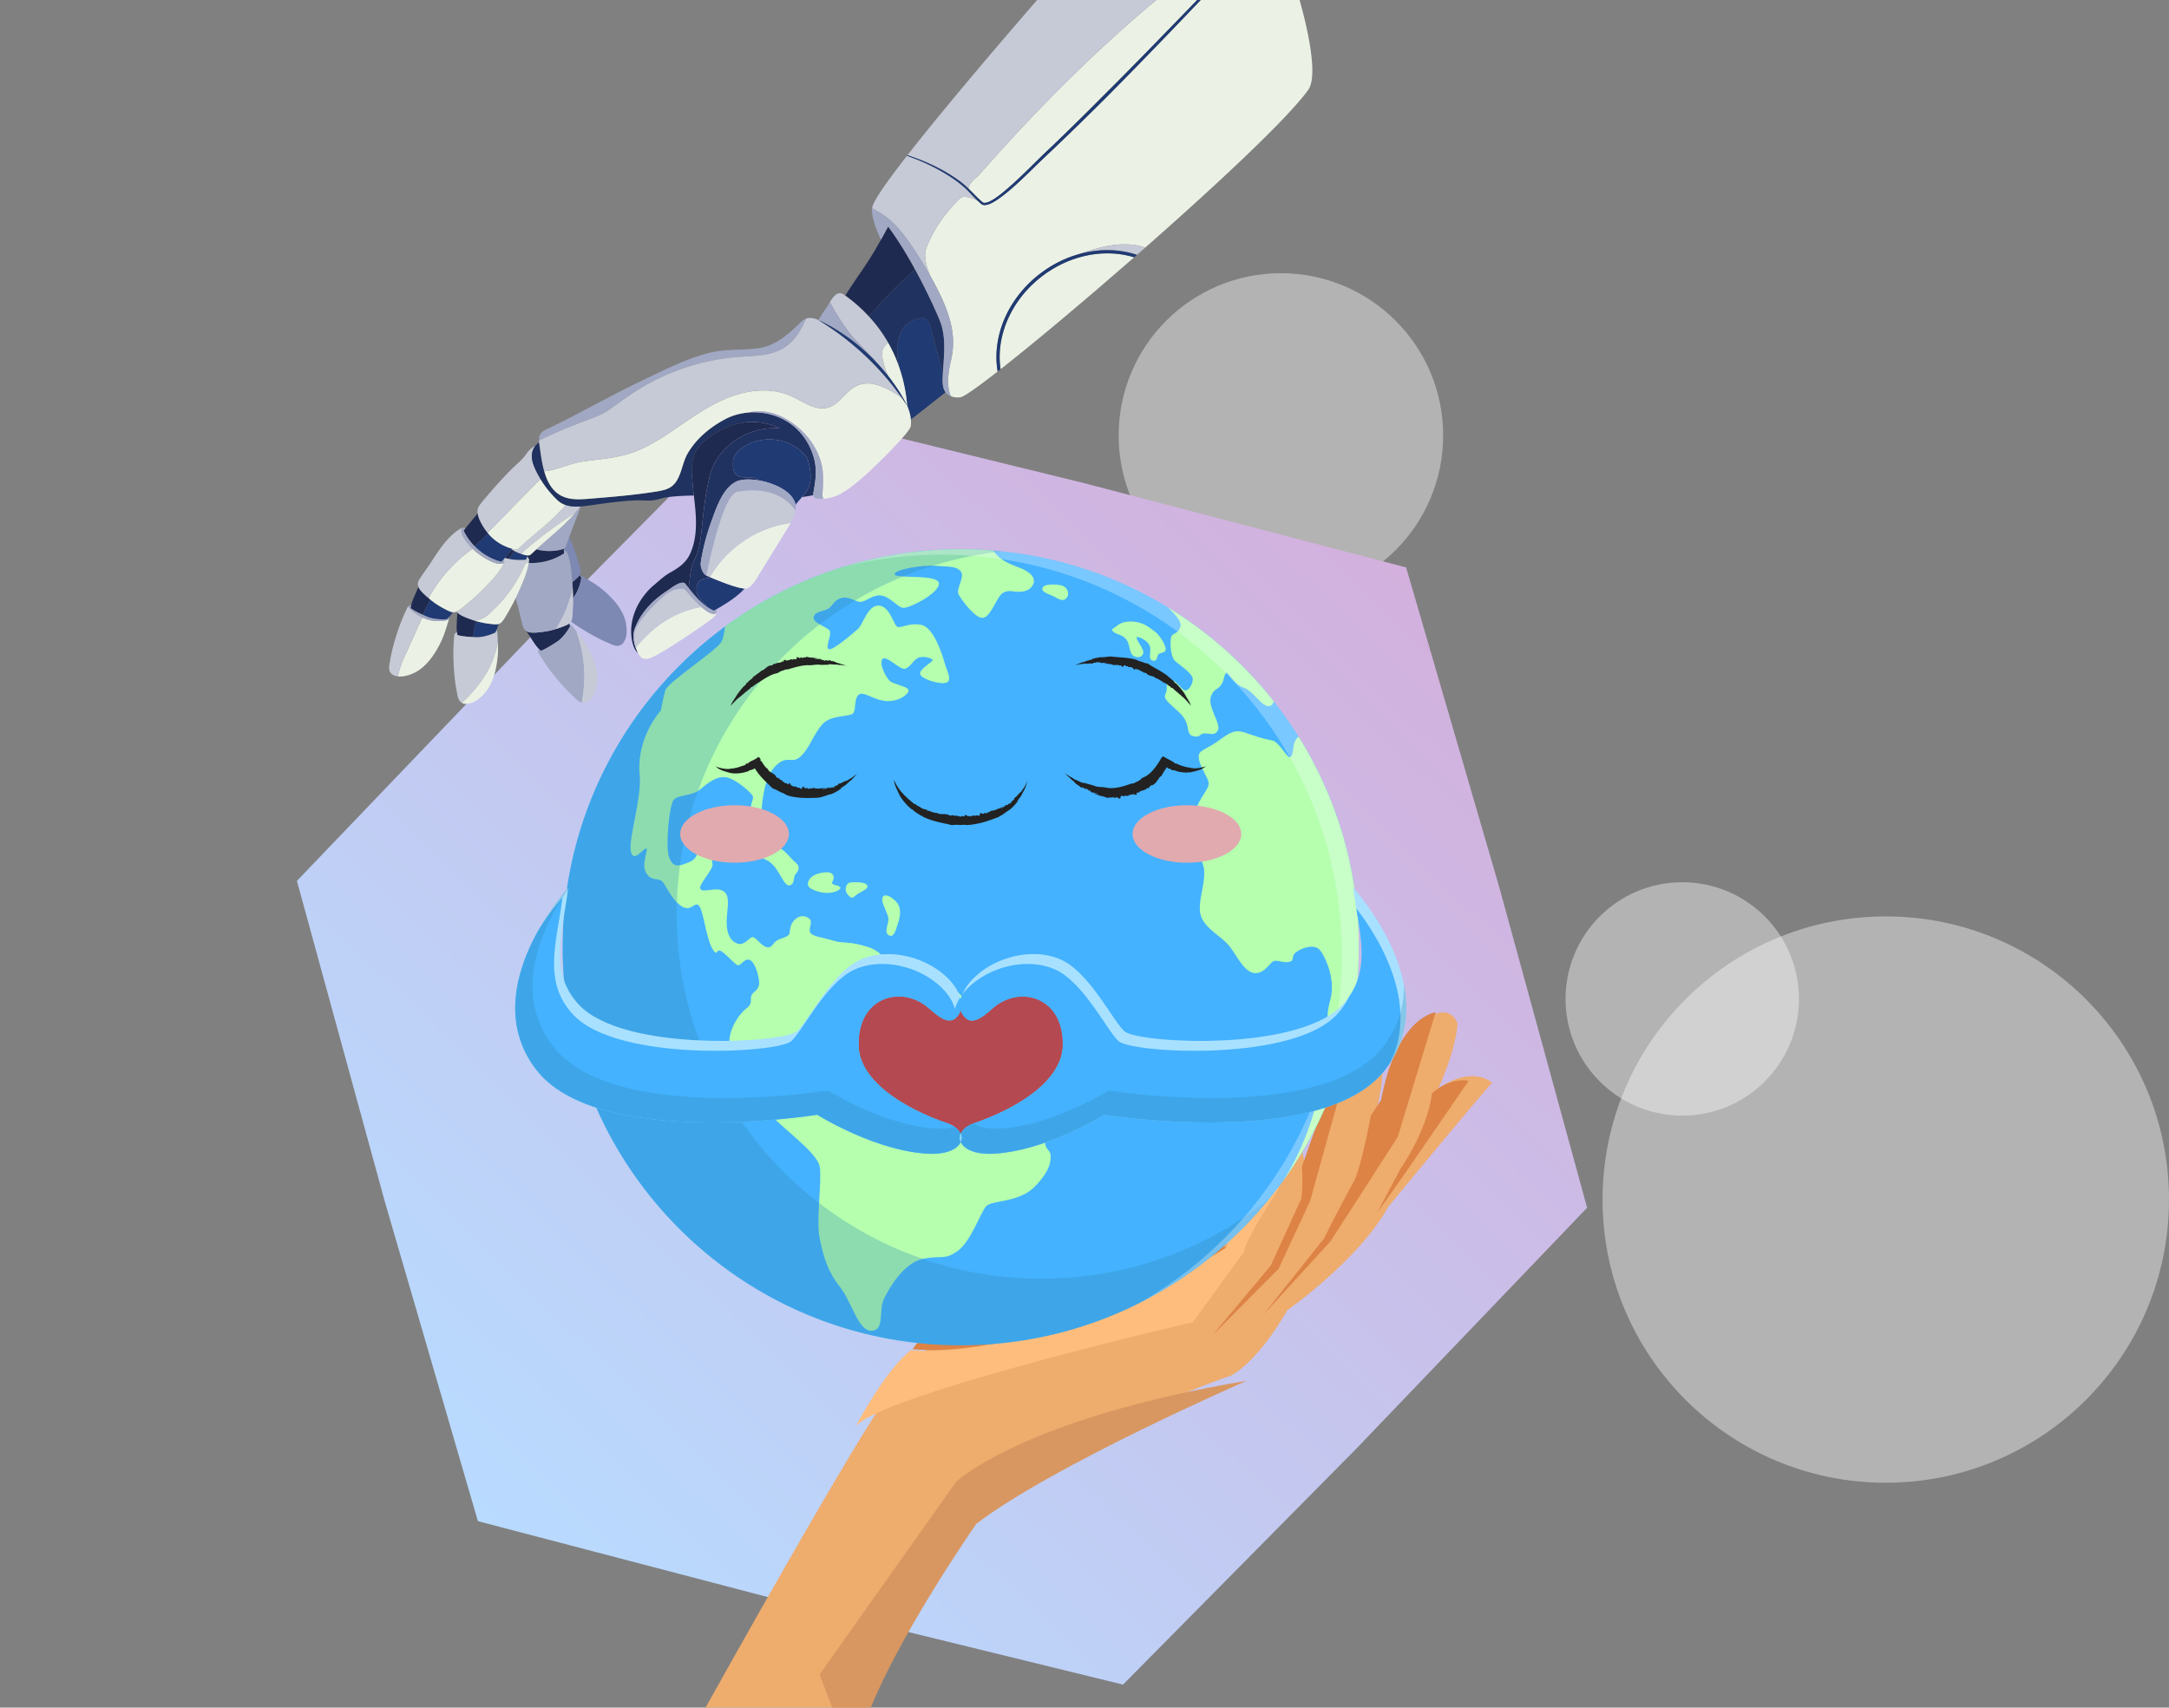 <svg xmlns="http://www.w3.org/2000/svg" width="762" height="600" fill="none" viewBox="0 0 762 600"><rect x="0" y="0" width="762" height="600" fill="#808080" stroke="none"/><g clip-path="url(#a)"><circle cx="450" cy="153" r="57" fill="#fff" opacity=".4"/><path fill="url(#b)" d="m167.896 534.505-32.688-112.239-30.9-112.744 80.857-84.429 82.19-83.133 113.546 27.81 113.09 29.612 32.689 112.24 30.9 112.744-80.858 84.429-82.189 83.133-113.547-27.811z"/><circle cx="662.5" cy="421.5" r="99.5" fill="#fff" opacity=".4"/><circle cx="591" cy="351" r="41" fill="#fff" opacity=".4"/><path fill="#eeac6d" d="M247.744 600.239s56.168-100.938 65.565-111.512c0 0 21.166-32.537 44.605-28.395 0 0 17.481 2.862 25.656-1.039 0 0 16.13-6.164 36.267-19.434 0 0 10.679-6.128 15.602-.944l-93.206 94.636s-45.507 63.369-41.972 87.981z"/><path fill="#eeac6d" d="M337.747 533.4s42.139-31.744 94.849-50.119c0 0 8.848-4.17 19.639-22.873 0 0 25.339-17.826 35.482-36.379 0 0 34.198-41.538 36.492-43.536 0 0-6.69-6.526-18.998 2.044 0 0 5.909-12.173 6.867-22.729 0 0-1.797-6.846-9.44-2.814 0 0-11.403 5.138-15.289 28.37 0 0-3.05 5.113-4.081 6.064 0 0 5.015-18.133.886-25.249 0 0-10.854-5.759-15.188 14.876 0 0-6.149 22.425-10.387 28.807 0 0-3.301-15.842-3.155-16.92 0 0-11.969-5.026-12.312 28.871 0 0-9.728 9.494-12.648 17.849l-99.776 78.999z"/><path fill="#dc8345" d="M430.683 438.686s-3.33-9.886-35.013 11.735c0 0-15.595 11.443-35.394 7.969 0 0-25.96-3.387-39.696 15.665 0 0 42.192 6.096 110.103-35.369M476.017 365.251l-15.783 56.82-11.071 23.79-23.176 23.285 20.458-24.458 10.667-23.355s.747-2.839.281-11.496c0 0 7.078-19.808 8.403-23.765.006-.003 3.02-17.712 10.221-20.821M443.878 461.886l23.53-25.705 23.607-36.627L504.35 355.7s-13.562 1.372-19.155 30.81l-3.597 5.526s-3.21 17.368-5.733 22.605c0 0-7.232 13.233-10.589 20.384zM515.97 379.746l-21.148 30.785-10.952 15.561 8.12-15.373s9.422-13.25 11.087-26.502c0 0 5.525-5.625 12.893-4.471"/><path fill="#d89761" d="m301.162 622.908-13.241-34.511 47.996-67.743s23.051-22.15 102.097-35.5c0 0-68.171 29.696-95.025 50.295 0 0-46.473 66.619-41.827 87.459"/><path fill="#ffbd7d" d="M455.538 391.869s-7.966 13.049-6.322 25.873c0 0-12.23 18.478-12.019 21.885l-18.164 24.982s-106.797 24.614-118.294 36.369c0 0 10.571-20.04 19.298-26.548 0 0 43.355 5.647 110.843-36.084 0 0 3.064-10.694 12.417-18.002 0 0-.57-32.475 12.241-28.475"/><path fill="#44b2ff" d="M477.368 332.852c0 30.724-9.907 59.137-26.709 82.214l-.012.02c-25.428 34.919-66.626 57.617-113.13 57.617-77.239 0-139.85-62.611-139.85-139.85 0-46.248 22.447-87.251 57.045-112.71 23.179-17.06 51.815-27.139 82.805-27.139 3.835 0 7.639.153 11.396.458a139 139 0 0 1 61.189 19.83 140.5 140.5 0 0 1 37.352 33.114 140 140 0 0 1 8.728 12.406c13.426 21.473 21.186 46.85 21.186 74.04"/><path fill="#b5ffaf" d="M367.717 398.86c-1.763 4.701 1.175 4.897 1.371 6.855s0 5.68-5.68 11.36-15.082 4.505-17.04 6.855c-1.959 2.35-5.289 12.34-9.989 15.669s-5.484 1.371-12.144 2.742-11.752 9.989-13.711 14.102.392 10.969-4.309 11.165-6.855-9.989-11.165-15.474-5.68-10.381-7.051-16.845.783-19.979 0-25.267-14.886-14.69-19.979-21.154-12.144-19.391-11.752-23.7 3.526-9.01 5.876-10.773 1.371-2.742 1.763-4.309 2.35-1.959 2.742-3.917c.392-1.959-1.175-7.835-3.134-8.814s-3.33 2.35-4.505 1.763-4.701-4.701-6.072-5.093-.979 2.546-2.938-1.175-2.938-13.123-4.505-14.69-2.742 2.742-6.464 0c-3.721-2.742-5.288-8.031-6.855-8.814-1.567-.784-3.721.196-5.331-2.938-1.614-3.134 1.414-8.814 0-8.227-1.418.588-4.462 5.093-5.245.783s3.917-18.803 3.134-26.638 1.959-16.061 7.443-22.721c0 0 .783-4.309 1.567-7.051s17.628-13.711 19.587-16.845c.815-1.308 1.089-3.361 1.383-5.57C277.893 203.079 306.529 193 337.519 193c3.835 0 7.639.153 11.396.458q.192.27.392.521c1.696 2.154 3.526 3.526 8.489 5.355 4.959 1.826 6.135 4.176 5.093 6.135-1.046 1.959-2.742 2.35-4.701 2.484-1.959.129-3.788-.917-5.876.392-2.092 1.304-4.18 8.356-6.922 8.747-2.742.392-7.572-6.268-8.618-8.226s2.35-6.139.748-8.097c-1.602-1.959-4.403-1.567-8.845-1.959-4.438-.392-14.753 1.308-14.361 3.005s15.145-.263 15.536 3.134c.392 3.396-10.835 9.139-12.794 8.618s-4.571-3.917-7.443-4.309c-2.875-.392-5.226 1.959-7.032 2.221-1.806.258-3.937-1.959-6.679-1.438s-3.396 2.871-4.834 3.788c-1.434.913-4.83.913-5.222 3.001-.392 2.092 4.309 3.267 5.484 4.572s-1.438 5.747-.262 6.66 8.489-5.484 10.318-7.051c1.826-1.567 3.393-8.356 7.31-8.227s5.226 6.789 6.53 7.443 4.18-1.567 8.489-.654c4.309.917 7.31 10.318 8.093 13.19s2.613 5.747 1.046 6.922-8.618-.783-9.531-2.613c-.917-1.829 4.701-4.572 4.309-5.222-.392-.654-3.659-1.567-5.355-.544s-2.48 3.153-4.309 3.678c-1.829.521-6.66-4.963-7.964-3.396-1.308 1.567 1.305 6.53 2.609 7.705 1.308 1.175 6.138 1.826 6.53 3.134.392 1.304-3.263 4.176-7.705 3.917-4.438-.262-8.093-3.659-9.793-2.221-1.696 1.438-.783 5.222-1.959 6.53-1.175 1.304-7.572.392-10.706 3.784-3.134 3.396-4.571 8.489-7.705 11.36-3.134 2.875-4.568-.784-8.747 3.267-4.18 4.047-4.83 13.057-4.963 16.19-.129 3.134 0 5.614-1.042 5.222-1.046-.392-2.483-3.134-2.875-4.83s.916-4.572.916-5.614c0-1.046-6.009-6.401-9.535-6.922s-6.66 2.35-9.269 4.438c-2.613 2.092-7.314 1.7-9.01 3.396-1.7 1.696-3.005 16.715-1.7 20.241 1.308 3.526 3.005 3.526 7.184 1.696 4.176-1.829 1.826-5.355 4.309-4.572 2.48.783 3.784 3.396 3.784 5.484 0 2.092-4.959 7.051-4.309 8.489.654 1.438 4.963-.262 7.051.392 2.092.654 3.134 1.959 2.483 7.314-.654 5.351-.262 9.531 2.872 11.294s4.897-2.546 6.268-1.959c1.371.588 3.33 3.721 5.288 3.526s.979-1.959 4.701-3.134 2.35-1.959 3.134-4.309 3.134-4.309 5.68-3.134.784 2.938.979 4.897c.196 1.959 4.701 2.155 8.227 3.33s5.484 0 12.536 2.35 7.443 9.402 10.381 10.577 12.731-.783 19.783 4.309c7.051 5.093 5.092 14.494 8.618 17.236s16.649 6.464 21.741 7.443c5.093.979 5.876-2.546 9.989-1.567s6.464 2.155 7.835 7.835c1.205 5.002-14.104 15.477-15.867 20.178"/><path fill="#b5ffaf" d="M262.471 298.706c.13 1.108 3.395 1.567 7.312 3.787s5.354 8.749 7.443 8.618 1.436-3.134 2.22-3.917c.783-.783 2.089-2.481 0-4.178s-4.123-5.354-7.938-5.876-4.467-2.089-6.165-1.959c-1.697.13-3.133 1.305-2.872 3.525M284.016 309.675c-.582 1.6 0 2.742 4.178 3.787s8.096-1.045 6.79-1.894-3.264-.457-2.481-1.893c.784-1.436.517-3.526-2.876-3.134-3.391.391-5.088 1.697-5.611 3.134M298.641 310.12c-1.425.206-2.22 2.688-.784 4.255s1.436 1.306 3.134 0 4.309-1.955 3.656-3.263c-.652-1.307-4.569-1.199-6.006-.992M310.002 315.455c.639-1.958 3.917-.035 5.354 2.054 1.436 2.089.783 5.093 0 7.312-.784 2.22-1.306 4.831-3.134 3.787s.131-4.179-.13-6.007c-.262-1.827-2.613-5.544-2.09-7.146M366.281 206.517c-.683 1.639 2.481 2.22 4.309 3.264 1.828 1.045 3.264 1.698 4.309 0s-.392-3.656-1.828-4.048-6.137-.783-6.79.784M390.96 221.795c1.206 1.271 3.264 1.045 4.701 2.873s.914 4.962 2.742 5.876 3.134 0 3.264-1.306c.131-1.306-2.612-4.57-2.35-5.223.261-.653 3.787.914 4.57 2.873s-.784 4.701 1.045 5.223 1.436-1.828 2.22-2.35c.783-.522 2.481-.261 2.35-1.828s-2.22-4.962-3.917-6.137-3.003-2.481-5.876-3.134-5.615-.131-7.051 1.045c-1.436 1.174-2.441 1.305-1.698 2.088M447.455 246.404c-.157.65-.396 1.128-.737 1.375-2.742 1.959-6.009-4.83-9.793-6.135-3.788-1.308-5.484-6.138-6.268-5.092-.784 1.042-.525 2.48-1.7 4.176-1.175 1.7-2.871 1.309-3.655 4.572s3.655 9.272 2.613 11.231c-1.046 1.959-2.35 1.305-4.442 1.175-2.088-.133-1.696 1.696-4.434.913-2.742-.783-.396-4.18-4.705-8.227s-5.747-4.83-4.826-6.66c.924-1.829-.396-4.438 1.563-4.701s3.526 2.613 4.83 3.396 3.005-1.567 3.134-3.659c.129-2.088-4.572-4.959-6.268-6.581-1.696-1.626-1.829-7.521-1.175-8.697s2.613-.783 3.134-3.655c.306-1.688-2.366-4.509-4.623-6.546a140.5 140.5 0 0 1 37.352 33.115M466.956 363.474c.392-4.18-1.696-4.442.392-12.144 2.092-7.705-2.217-15.932-3.784-17.628-1.567-1.7-4.963-1.175-7.706.521-2.742 1.696-.783 3.004-2.613 3.655-1.826.654-3.655-.392-5.351-.259-1.7.129-3.267 4.438-6.922 4.309-3.655-.133-6.005-5.355-8.747-9.077s-8.36-6.072-10.185-10.643c-1.829-4.568 1.696-11.619.913-16.974-.784-5.355-4.309-4.18-4.963-7.181-.65-3.005.525-1.567 1.438-4.442.913-2.872-1.046-4.438.784-9.402 1.829-4.959 5.092-7.443 4.309-9.66-.784-2.221-3.263-5.876-3.396-8.481-.129-2.601 2.484-2.488 7.443-6.146 4.963-3.655 6.268-3.392 10.056-2.088 3.788 1.305 6.139 1.959 8.356 2.35 2.221.392 5.226 6.138 6.138 5.876.913-.262 1.046-1.959 1.438-4.438.164-1.05.87-2.033 1.63-2.813 13.425 21.475 21.185 46.852 21.185 74.042 0 30.724-9.907 59.137-26.709 82.214 13.317-20.33 15.902-47.415 16.294-51.591"/><path fill="#2f8ab3" d="M445.861 421.283c-25.645 31.377-64.656 51.419-108.343 51.419-77.243 0-139.85-62.607-139.85-139.85 0-46.248 22.449-87.252 57.046-112.709 23.181-17.059 51.818-27.141 82.804-27.141 3.838 0 7.635.154 11.399.455 1.041.081 2.082.179 3.114.293-23.059 2.472-44.28 11.066-62.014 24.116-31.702 23.335-52.273 60.9-52.273 103.278 0 70.779 57.371 128.15 128.15 128.15 30.248 0 58.047-10.481 79.967-28.011" opacity=".3"/><path fill="#f3fbff" d="M477.368 332.852c0 30.726-9.903 59.135-26.71 82.211 0 .008-.008.016-.008.024-13.058 17.928-30.279 32.637-50.232 42.703a141.4 141.4 0 0 0 44.11-39.516c.008-.008.008-.016.016-.024 16.896-23.205 26.864-51.785 26.864-82.69 0-27.344-7.806-52.875-21.311-74.47a139 139 0 0 0-8.781-12.481 141.3 141.3 0 0 0-37.564-33.304 139.75 139.75 0 0 0-61.55-19.945 141 141 0 0 0-11.456-.463 141 141 0 0 0-33.775 4.082c12.83-3.887 26.441-5.976 40.548-5.976 3.838 0 7.635.154 11.399.455 22.278 1.805 43.085 8.814 61.184 19.831a140.4 140.4 0 0 1 37.353 33.117 138 138 0 0 1 8.724 12.408c13.433 21.473 21.189 46.849 21.189 74.038" opacity=".3"/><path fill="#88d5ff" d="M337.839 399.768c0 .121-.008.243-.016.364-.04.38-.137.76-.299 1.124-1.075 2.458-4.891 4.479-11.561 4.123-18.594-.97-38.853-13.679-38.853-13.679s-76.777 12.361-98.629-15.732 11.132-63.987 11.132-63.987c-1.875 15.19-7.138 29.298 3.687 40.988 15.603 16.856 71.304 13.59 76.558 9.523 3.719-2.886 12.078-20.324 22.07-25.11 9.984-4.786 24.811-1.221 32.507 7.939.614.728 2.369 3.056 3.088 5.732.372 1.366.461 2.829 0 4.204-.291.865-.808 1.698-1.609 2.458-2.555 2.425-5.885.024-9.701-3.371-8.998-8.003-24.487-4.495-24.487 12.571s27.988 26.63 30.955 27.608c2.579.849 4.196 2.239 4.842 3.743.17.388.267.784.299 1.18q.015.166.017.322"/><path fill="#b54951" d="M373.313 366.914c0 17.066-27.988 26.63-30.955 27.608-2.579.849-4.196 2.239-4.835 3.743-.647-1.504-2.264-2.894-4.842-3.743-2.967-.978-30.955-10.542-30.955-27.608s15.49-20.575 24.487-12.571c3.816 3.395 7.146 5.796 9.701 3.371.8-.76 1.318-1.593 1.609-2.458.283.865.8 1.698 1.601 2.458 2.555 2.425 5.885.024 9.701-3.371 8.998-8.004 24.488-4.495 24.488 12.571"/><path fill="#88d5ff" d="M486.557 375.968c-21.852 28.093-98.629 15.732-98.629 15.732s-20.259 12.708-38.853 13.679c-6.67.356-10.485-1.665-11.553-4.123a3.5 3.5 0 0 1-.307-1.124 6 6 0 0 1-.016-.364c0-.105.008-.21.016-.323a4 4 0 0 1 .307-1.18c.639-1.504 2.256-2.894 4.835-3.743 2.967-.978 30.955-10.542 30.955-27.608s-15.49-20.575-24.487-12.571c-3.816 3.395-7.146 5.796-9.701 3.371-.8-.76-1.318-1.593-1.601-2.458-.469-1.374-.38-2.838 0-4.204.711-2.676 2.466-5.004 3.08-5.732 7.696-9.16 22.523-12.725 32.507-7.939 9.992 4.786 18.351 22.224 22.07 25.11 5.255 4.066 60.956 7.332 76.559-9.523 10.825-11.69 5.562-25.797 3.686-40.988 0 0 32.984 35.895 11.132 63.988"/><path fill="#f3fbff" d="M337.349 350.48c-.683 1.065-1.447 2.504-1.862 4.049-.715-2.675-2.472-5.009-3.082-5.732-7.7-9.163-22.522-12.725-32.507-7.944-9.993 4.789-18.351 22.23-22.075 25.116-5.253 4.066-60.957 7.326-76.56-9.529-10.822-11.684-5.561-25.791-3.683-40.987 0 0-4.179 4.545-8.578 11.668 5.041-9.082 10.611-15.14 10.611-15.14-1.878 15.188-7.139 29.295 3.683 40.987 15.603 16.855 71.307 13.587 76.56 9.521 3.724-2.887 12.082-20.319 22.075-25.108 9.985-4.789 24.807-1.22 32.507 7.936.569.683 2.122 2.732 2.911 5.163" opacity=".3"/><path fill="#44b2ff" d="M337.837 399.769q-.002.183-.016.366a3.8 3.8 0 0 1-.301 1.122c-.325.74-.894 1.439-1.716 2.041-.187.146-.39.276-.602.406-1.96 1.179-5.033 1.903-9.237 1.675-18.595-.968-38.857-13.676-38.857-13.676s-76.779 12.359-98.627-15.733c-12.855-16.522-6.732-35.751.48-48.785.016-.024.033-.041.041-.065 4.399-7.123 8.578-11.668 8.578-11.668-1.878 15.196-7.139 29.303 3.683 40.987 15.603 16.855 71.307 13.595 76.56 9.529 3.724-2.886 12.082-20.327 22.075-25.116 9.985-4.781 24.807-1.22 32.507 7.944.61.724 2.366 3.057 3.082 5.732.415-1.545 1.179-2.984 1.862-4.049.065.187.122.374.171.569.374 1.366.463 2.829 0 4.204-.285.87-.805 1.699-1.602 2.464q-.11.1-.219.187a2.6 2.6 0 0 1-.366.268c-2.48 1.602-5.586-.683-9.123-3.83-7.301-6.496-18.88-5.407-22.978 4.358-.951 2.26-1.504 4.992-1.504 8.212 0 17.067 27.986 26.628 30.954 27.612 2.577.846 4.196 2.236 4.838 3.74q.207.464.268.927c.016.09.024.171.033.252.007.115.016.221.016.327"/><path fill="#b54951" d="M373.313 366.914c0 17.066-27.988 26.63-30.955 27.608-2.579.849-4.196 2.239-4.835 3.743-.647-1.504-2.264-2.894-4.842-3.743-2.967-.978-30.955-10.542-30.955-27.608s15.49-20.575 24.487-12.571c3.816 3.395 7.146 5.796 9.701 3.371.8-.76 1.318-1.593 1.609-2.458.283.865.8 1.698 1.601 2.458 2.555 2.425 5.885.024 9.701-3.371 8.998-8.004 24.488-4.495 24.488 12.571"/><path fill="#f3fbff" d="M473.937 350.261c-1.008 2.122-2.382 4.187-4.228 6.18-15.603 16.855-71.307 13.595-76.56 9.529-3.724-2.886-12.082-20.327-22.075-25.116-9.985-4.781-24.807-1.22-32.507 7.944-.114.138-.268.333-.447.569.829-1.927 2-3.48 2.48-4.049 7.7-9.155 22.522-12.725 32.507-7.936 9.993 4.789 18.351 22.221 22.075 25.108 5.253 4.065 60.957 7.334 76.56-9.521a25 25 0 0 0 2.195-2.708M488.248 373.612c10.911-21.327-4.716-45.28-11.733-54.379-.398-2.391-.789-4.805-1.089-7.253 0 0 31.182 33.93 12.822 61.632" opacity=".3"/><path fill="#44b2ff" d="M488.247 373.612c0 .008 0 .016-.008.024a39 39 0 0 1-1.683 2.333c-21.847 28.092-98.627 15.733-98.627 15.733s-20.262 12.708-38.857 13.676c-6.667.358-10.481-1.667-11.554-4.122a3.8 3.8 0 0 1-.301-1.122c-.008-.122-.016-.244-.016-.366 0-.057 0-.114.008-.171 0-.049.008-.097.008-.154.041-.398.138-.789.301-1.179.642-1.504 2.26-2.895 4.838-3.74.073-.024.171-.057.276-.089.089-.033.187-.065.301-.106.26-.089.585-.203.951-.333q.266-.1.569-.211a55 55 0 0 0 1.862-.716c.146-.057.301-.114.455-.179.716-.284 1.496-.61 2.325-.976.301-.138.618-.277.935-.415 4.171-1.886 9.326-4.618 13.725-8.163.285-.236.561-.463.838-.699.333-.276.65-.561.967-.846q.476-.427.927-.878a31 31 0 0 0 1.732-1.829c.276-.317.545-.634.797-.959.22-.268.423-.537.618-.813.049-.057.089-.114.13-.171 0-.008.008-.016.008-.024l.008-.008c.138-.195.277-.39.407-.586q.185-.28.358-.561c.122-.195.244-.39.358-.585.114-.203.228-.398.333-.602.114-.203.22-.398.317-.61q.159-.305.293-.61c.195-.431.374-.87.529-1.317.089-.236.163-.472.236-.707l.024-.089c.065-.211.13-.423.179-.642.008-.024.016-.041.016-.065.065-.236.114-.472.163-.707.049-.244.098-.488.13-.732.008-.024.008-.041.008-.065.033-.195.057-.39.081-.585.016-.138.033-.285.041-.431.016-.195.033-.398.041-.602.008-.228.016-.464.016-.699 0-17.067-15.489-20.571-24.482-12.57-3.821 3.399-7.147 5.797-9.708 3.374-.797-.764-1.317-1.594-1.602-2.464-.464-1.374-.374-2.838 0-4.204.155-.569.358-1.13.585-1.659.008-.008.008-.016.016-.024.179-.236.333-.431.447-.569 7.7-9.163 22.522-12.725 32.507-7.944 9.993 4.789 18.351 22.23 22.075 25.116 5.253 4.066 60.957 7.326 76.56-9.529 1.846-1.992 3.22-4.057 4.228-6.18v-.008c6.48-9.188 4.456-19.725 2.577-31.019 7.018 9.098 22.646 33.051 11.734 54.378"/><path fill="#2f8ab3" d="M337.218 400.135c.041.374.138.756.301 1.122-1.073 2.455-4.887 4.48-11.554 4.122-18.595-.968-38.857-13.676-38.857-13.676s-76.779 12.359-98.627-15.733c-21.856-28.092 11.131-63.989 11.131-63.989-.024.211-.057.431-.081.642-8.163 11.773-20.465 35.434-5.114 55.159 21.368 27.474 96.448 15.384 96.448 15.384s19.807 12.424 37.995 13.375c2.691.146 4.903-.106 6.651-.626.976.691 1.65 1.504 2.008 2.35-.163.39-.26.781-.301 1.179-.008.114-.016.22-.016.325a5 5 0 0 0 .016.366" opacity=".3"/><path fill="#88d5ff" d="M337.836 399.769q-.002.183-.016.366a3.8 3.8 0 0 1-.301 1.122 3.8 3.8 0 0 1-.301-1.122 6 6 0 0 1-.016-.366c0-.106.008-.211.016-.325.041-.398.138-.789.301-1.179.171.39.268.781.301 1.179.007.113.016.219.016.325"/><path fill="#b54951" d="M373.311 366.912c0 17.067-27.986 26.628-30.954 27.612-.114.041-.228.073-.333.114-2.382.854-3.886 2.187-4.504 3.626-.358-.846-1.033-1.659-2.008-2.35-.756-.545-1.699-1.024-2.83-1.39-2.968-.984-30.954-10.546-30.954-27.612 0-5.236 1.464-9.204 3.748-11.944v-.008c5.155-6.179 14.505-6.163 20.734-.618 3.821 3.399 7.147 5.797 9.708 3.374.797-.764 1.317-1.594 1.602-2.464.285.87.805 1.699 1.602 2.464 2.561 2.423 5.887.024 9.708-3.374 8.887-7.903 24.116-4.578 24.474 11.969q.009.295.007.601"/><path fill="#2f8ab3" d="M486.557 375.97c-21.847 28.092-98.627 15.733-98.627 15.733s-20.262 12.708-38.857 13.676c-6.667.358-10.481-1.667-11.554-4.122.163-.366.26-.748.301-1.122.008-.122.016-.244.016-.366 0-.106-.008-.211-.016-.325a3.7 3.7 0 0 0-.301-1.179c.618-1.439 2.122-2.773 4.504-3.626 1.886 1.309 5.025 2.138 9.44 1.903 18.181-.951 37.987-13.375 37.987-13.375s75.08 12.09 96.456-15.384c5.464-7.025 7.423-14.546 7.301-21.856 1.904 9.749.879 20.359-6.65 30.043" opacity=".3"/><path fill="#88d5ff" d="M337.819 399.444c.008.114.016.22.016.325q-.002.183-.016.366a3.8 3.8 0 0 1-.301 1.122 3.8 3.8 0 0 1-.301-1.122c-.008-.122-.016-.244-.016-.366 0-.106.008-.211.016-.325.041-.398.138-.789.301-1.179.171.39.269.78.301 1.179"/><path fill="#e1aaae" d="M258.058 303.142c10.545 0 19.093-4.522 19.093-10.101s-8.548-10.101-19.093-10.101-19.093 4.522-19.093 10.101 8.548 10.101 19.093 10.101M416.981 303.142c10.544 0 19.093-4.522 19.093-10.101s-8.549-10.101-19.093-10.101-19.093 4.522-19.093 10.101 8.548 10.101 19.093 10.101"/><path fill="#222" d="M409.659 269.93c.009.001 0-.013 0 0M393.618 280.514l-.02.004c-.009.048-.017.091-.026.121zM390.324 280.302l-.02-.013c.002.026-.002.052.02.013M400.746 278.065c.027-.01.036-.026.04-.045a.2.2 0 0 1-.04.045M412.66 270.728l-.014-.002.026.029zM412.578 270.761c-.059-.045.035-.038.067-.034a.3.3 0 0 0-.215-.099c-.018.048.128.087.148.133M422.868 269.835l-.025.019zM398.908 274.846l.029-.034q-.028.012-.029.034M421.402 270.523l-.009.032q.016-.023.009-.032M393.572 280.639l-.019.045a.2.2 0 0 0 .019-.045M387.355 279.899a.2.2 0 0 0-.005-.078l-.008-.002zM374.967 272.588l.001.01.051.027a.4.4 0 0 0-.052-.037M383.557 278.439c-.006.008-.018.014-.022.024.056.049.224.114.443.186l.044-.098z"/><path fill="#222" d="m380.495 274.964.291.29c-1.204-.421-1.682-.775-2.719-1.176l.067.008c-.131-.089-.336.057-1.748-1.011l.005-.006c-.055-.029-.064-.017-.161-.092l.242.187c-.172-.076-.338-.125-.548-.255-.04-.034-.047-.053-.045-.064l-.523-.312-.138-.122c-.168-.087-.133.002-.53-.298.135.13-.218-.126-.176-.081l-.095-.086a15 15 0 0 1-.798-.603l.473.403c.247.217.515.469.624.581-.316-.273-.087-.068-.032-.006l.027.011c.186.167.168.188.258.276v-.011l-.014-.008c-.006-.011.002-.009.013-.003.001-.006.013-.002.064.043l-.012-.006.281.23-.016.022c.178.075.913.858 1.104 1.025.16.208.455.333.694.541.397.309.16.212.336.403.234.221-.015-.093.088-.02a7 7 0 0 0 .265.287c-.186-.118-.106-.022-.085.021.266.192.632.594.783.539.333.31.309.357.468.464-.042-.057-.138-.144-.125-.169.121.148.08.031.025-.019.262.077 1.08.988 1.208.868l-.014.029c.114-.087.082-.249.284-.23l.087.111.196.033c.095.097.023.103.016.118.305.083.661.347.991.538l-.198-.546c.241.227.699.625.808.52l.125.206c.493.507.455.055.661.23l.244.279-.296-.126c.268.207.372.301.584.488l.004-.003q-.023-.019-.022-.035l.044.011c.063-.068.24-.07.454.007.301.127.573.077 1.018.424l.17-.152.351.2-.033.148a18 18 0 0 1-1.539-.417l-.027.059c.277.096.609.141.788.217.081.058.274.288.082.327q.103-.037.21-.088c.959.223.958.227 1.938.639l-.076-.094c.21-.014.418-.029.456.111.611.125 1.239.33 1.633.604l.103-.194c.131.019.316.338.394.059l.287-.073c.181.027.294-.085.498.045l.001.001.039.027-.002-.017c.411.114-.003-.186.466-.042.153.157.163-.257.39-.2l.238.294c.424.157.481-.151 1.079-.183.296.095.466.353.292.596.241-.296.105-.19.444-.344.067.114.033.141-.034.25.332.12.184-.113.421-.124.04-.231.07-.595.142-.62l-.098-.056c.226-.154.477-.251.775-.183l.008.114.289-.103.044.141.42-.112-.066-.03c.097-.035.415-.136.62-.092l.011.081c.586.124.944-.318 1.545-.502l-.034.183c.258.106-.016-.265.257-.249l.073.196c.139-.322.303-.012.485.029l-.154-.235.297-.045c.336-.025.303.258.303.41l.142-.28.123.213c.06-.321.172-.013.393-.255.055.077.004.152.112.154l.324-.483-.214.24-.097-.341c.176-.353.391-.099.549-.271-.029.055-.062.101-.094.151.285-.211.357-.091.568-.1-.082-.034-.205-.084-.098-.186.085-.062.101.09.206.084-.076-.225.092-.443.342-.439a.2.2 0 0 1 .018.088c.035-.059.035-.127.15-.118l.063.261.063-.307c.148.009.229-.241.295-.077l-.042.078c.307-.111.59-.272.882-.416l.116.175c-.061-.298.516-.181.305-.472.261.072.547-.489.672-.092.552-.348.607-.869 1.353-1.168.42.09.942-.5 1.346-.804.617-.794.983-1.324 1.546-2.153.728-.167.819-1.256 1.364-1.641l-.041-.246c.234-.094.367-.333.502-.595.069-.13.139-.264.226-.39.015-.004.063-.031.121-.003a.4.4 0 0 1-.047-.121c-.008-.001-.035-.019-.11-.098.075.022.06-.146.181.066l.009.028c.118.22-.007-.192.098-.012l-.113-.258c.019-.006.029-.031.061.015l.001.045c.042-.23.257-.041.342.074.024.029.053.067.07.077l-.038-.007.021.011.042.022.085.043.178.081c.245.103.523.186.86.23-.245.117.279.005.202.214.191.38.608.143.883.168.004-.01.011-.02.032-.03l.436.169c-.355.159.394-.099.074.03 1.121.52 2.763.652 4.168.664l-.059-.048c.357.025.801-.079 1.07-.031.273.043.583-.157.683-.187.284-.113.557-.032.433-.018.309-.069.578-.242 1.002-.309.169.07 1.099-.426 1.131-.345l.003-.008c.525-.156.971-.439 1.489-.701l-.024.021c.326-.239.654-.452.976-.673a1.3 1.3 0 0 1-.3.147 4 4 0 0 1-.987.258c-.882.212-1.757.366-2.635.41a9.4 9.4 0 0 1-2.076-.257c-1.637-.219-3.19-.734-4.642-1.464l-.391.029a3.9 3.9 0 0 0-.949-.74l-.457-.256c-.96-.535-1.862-.927-2.791-1.574l.034.216-.156-.084c-.031.017-.049.059-.07.076a.3.3 0 0 1-.098.077c-.053.021-.084-.004-.127.031-.326.523-.686 1.091-1.034 1.69l-.261.442c-.007.03-.083.09-.11.122l-.035.052-.071.104-.279.42-.596.818-.636.782c-.877 1.011-1.883 1.867-2.936 2.469-.287.002-.813.471-1.054.434-.502.638-1.215 1.094-1.947 1.375l.015-.037-.313.201a.06.06 0 0 1-.033-.059c-.277.397-.986.429-1.489.523l.019-.035c-2.751.976-5.582 1.901-8.58 1.478-1.343-.377-3.049-.113-4.585-.731-.128-.089-.981-.347-1.871-.554z"/><path fill="#222" d="m375.879 272.845.012.007c.013-.018-.009-.022-.012-.007M381.624 277.428l-.02-.012.045.121zM377.523 275.032c.164.138.18.132.163.102a1 1 0 0 0-.163-.102M374.427 271.94c-.089-.065-.058-.037-.01.006l.156.11zM374.684 272.321l-.033-.015c.05.041.051.036.033.015M267.463 267.435c-.017-.042-.037-.049 0 0M281.941 276.454l.016.003.049-.11zM284.682 276.981l.017.012c-.002-.026.001-.053-.017-.012M275.754 275.013c-.02-.013-.037-.009-.053.001a.1.1 0 0 1 .053-.001M261.646 268.798l.01-.008-.035-.006zM261.677 268.721c.065-.004.001.051-.021.069a.24.24 0 0 0 .199-.062c-.02-.048-.136.015-.178-.007M252.28 269.594l.029.007zM274.452 278.487l-.053-.005c.023.013.039.011.053.005M253.79 269.993l.024-.023c-.018.009-.023.016-.024.023M282.006 276.347l.025-.042a.3.3 0 0 0-.025.042M287.278 276.983q.008.044.024.074h.008zM300.101 272.62h-.01l-.033.048zM290.943 276.75c0-.01.006-.021.003-.031-.07-.012-.234.019-.439.071l.018.105z"/><path fill="#222" d="m295.605 277.004-.429.095c.556-.41.988-.656 1.38-.922.383-.279.752-.536 1.176-.941l-.035.063c.071-.044.09-.136.291-.33.196-.202.6-.468 1.319-1.045l.005.006c.045-.047.036-.058.139-.133l-.256.189c.123-.153.229-.287.402-.476.042-.033.063-.037.073-.033l.421-.464.15-.117c.111-.161.019-.137.37-.5-.147.12.153-.203.103-.166l.092-.091c.194-.232.54-.68.618-.796.023.019-.751.9-1.032 1.058.31-.282.078-.078.01-.031l-.015.025c-.189.165-.207.145-.305.223l.01.001.01-.014c.012-.004.009.003.001.014.006.002.001.014-.051.059l.008-.011c-.076.073-.218.185-.28.234l-.019-.02c-.056.078-.305.268-.578.438-.277.165-.574.314-.676.384-.234.102-.453.327-.732.47-.427.253-.252.07-.489.16-.283.132.089.022-.014.09a4 4 0 0 1-.364.12c.186-.109.064-.082.017-.083-.287.145-.793.275-.812.434-.41.15-.442.092-.613.162.069-.002.192-.032.207-.008-.187.017-.067.048.004.03-.208.175-1.363.319-1.333.492l-.014-.029c.004.143.151.22.014.356l-.14-.007-.145.123c-.133.007-.093-.05-.1-.065-.25.171-.669.26-1.01.376l.514.221c-.316.056-.914.049-.922.194l-.226-.074c-.677-.067-.362.252-.623.253l-.344-.057.289-.094c-.314.022-.449 0-.717-.052l-.001.005q.028.004.036.017l-.04.014c-.01.089-.145.183-.354.229-.299.048-.496.238-1.01.167l-.074.202-.383-.049-.033-.148c.354-.029.981-.246 1.418-.36l-.011-.064c-.26.061-.539.195-.715.222-.092-.007-.342-.108-.212-.24q-.062.09-.125.171c-.872.145-.881.168-1.816.114l.092.075c-.174.058-.35.117-.418-.011-.552.006-1.128-.049-1.49-.252l-.064.198c-.117-.014-.302-.325-.344-.043l-.241.084c-.157-.02-.251.097-.431-.025l-.001-.001-.034-.025.002.017c-.354-.098.004.186-.402.06-.128-.151-.148.264-.347.216l-.189-.324c-.347-.215-.421.082-.941.029-.24-.135-.33-.413-.148-.629-.247.259-.117.173-.426.278-.032-.122.002-.143.078-.242-.243-.167-.172.092-.367.058-.084.209-.198.549-.265.55l.068.085c-.228.076-.473.088-.703-.072l.028-.11-.273.006.009-.147-.382-.027.044.048c-.091.002-.392-.003-.541-.108l.023-.079c-.395-.375-.84-.159-1.385-.28l.117-.143c-.133-.211-.122.236-.315.095l.05-.202c-.269.206-.23-.116-.32-.267l-.026.282-.219-.146c-.232-.185-.046-.387.037-.509l-.245.137.047-.241c-.222.216-.11-.091-.385-.033.014-.092.089-.12.028-.185l-.493.18.279-.057-.157.319c-.336.16-.307-.152-.51-.129.05-.013.104-.034.156-.051-.303-.033-.253-.189-.37-.328.018.082.05.205-.076.197-.086-.02.009-.134-.049-.205-.115.207-.359.228-.484.046a.2.2 0 0 1 .055-.071c-.06.014-.11.057-.162-.03l.16-.214-.257.155c-.065-.11-.296-.008-.202-.16l.08-.02c-.243-.125-.46-.294-.686-.446l.094-.188c-.213.209-.325-.313-.486.009-.03-.243-.6-.184-.304-.48-.417-.317-.877-.169-1.303-.69.027-.413-.528-.711-.833-.991-.695-.429-1.183-.686-1.838-1.229-.009-.651-.973-.833-1.107-1.421l-.232-.017c-.005-.22-.156-.39-.308-.584-.078-.096-.16-.194-.227-.304-.182-.201-.243-.435-.339-.688a2.2 2.2 0 0 1-.29-.283c.018.044.031.125-.03.222-.093-.294-.42-.643-.283-.807l.049.037c.072-.079-.055-.232-.202-.413-.146-.178-.296-.364-.335-.586l-.013.376c-.083-.13-.117-.363-.288-.213l.132-.111c-1.024.783-1.6 1.053-2.282 1.358-.169.081-.329.13-.511.265l-.202.101-.147.084c-.196.12-.393.276-.6.507.044-.263-.15.212-.257.018-.36-.107-.448.287-.639.456q.008.013-.001.043l-.385.152c.135-.351-.198.33-.066.025a21 21 0 0 0-1.711.554l-.938.268c-.317.076-.638.111-.949.157l.058.039c-.315.063-.713.131-.956.084-.24-.044-.538.152-.635.145-.275.06-.511-.069-.395-.061-.291.029-.581.124-.977.03-.122-.076-1.117-.079-1.109-.171l-.006.006c-.498-.148-1.005-.198-1.535-.41l.031.005a3.6 3.6 0 0 1-1.085-.432c.093.061.184.124.267.203.275.203.552.412.831.639a9.2 9.2 0 0 0 2.631 1.117c.734.253 1.5.458 2.29.593 1.925.194 3.906-.102 5.734-.741l.319-.307c.305-.009.596-.102.896-.207a8 8 0 0 0 .447-.183l.223-.102.112-.053.056-.027c.02-.008-.032.007-.044.009-.013.003-.003.001-.003.001.05-.048.173-.184.172-.024l.083-.268c.051-.018-.025.18-.035.218.089.139-.052-.15.556.814l.715.984.763.931c1.046 1.209 2.188 2.257 3.239 3.291.133.294.887.724.977.993.971.266 1.809.809 2.669 1.221l-.044.009.424.15c.009.026-.001.053-.022.064.536.042 1.191.509 1.75.799l-.043.012c1.698.653 3.441.872 5.138 1.029.857.051 1.718.047 2.575.09.861-.054 1.73-.024 2.61-.083.826.03 1.716-.113 2.586-.419.437-.146.886-.261 1.325-.418.438-.159.882-.299 1.335-.41.195.046 1.13-.402 2.036-.87.882-.519 1.725-1.077 1.838-1.211"/><path fill="#222" d="m299.667 273.476-.009.01c.014.018.023-.004.009-.01M292.956 276.331l.021-.007-.114-.055zM297.077 274.358c-.187.091-.192.1-.157.102a.5.5 0 0 0 .157-.102M300.808 272.149c.071-.087.041-.057-.005-.01l-.123.149zM300.399 272.37l.019-.031c-.047.045-.043.047-.019.031M325.998 284.819c-.02-.013-.036-.006 0 0M344.25 285.842l.017-.005.015-.104zM347.178 285.364l.02.004c-.008-.021-.012-.043-.02-.004M337.45 286.834c-.026-.004-.041.005-.051.017a.1.1 0 0 1 .051-.017M321.12 282.373l.012.006-.016-.032zM321.199 282.371c.041.054-.039.02-.066.008a.3.3 0 0 0 .165.147c.026-.035-.092-.111-.099-.155M314.444 274.834l.016.027zM337.769 289.903l-.049.017q.037 0 .049-.017M315.235 276.259l.029.005q-.023-.012-.029-.005M344.282 285.733l.013-.041zM349.768 284.476a.2.2 0 0 0 .041.051l.007-.003zM360.429 275.512l-.009.005-.014.058zM353.287 282.987c-.002-.009.001-.02-.004-.028a4 4 0 0 0-.406.219l.039.08c.122-.091.258-.166.371-.271"/><path fill="#222" d="M357.655 281.347c-.121.089-.237.182-.364.263.411-.583.73-.987 1.028-1.376.291-.394.524-.802.807-1.332l-.017.068c.086-.151.06-.293 1.029-1.935l.006.003c.024-.063.013-.068.077-.184l-.158.29c.061-.193.103-.366.201-.61.027-.049.044-.062.053-.063.08-.2.157-.401.219-.608l.087-.177c.045-.195-.02-.127.161-.617-.078.181.057-.257.028-.199l.047-.126c.091-.298.218-.87.239-1.012 0 0-.057.297-.159.625-.114.323-.252.681-.333.823.164-.402.044-.106-.001-.032l-.005.029c-.11.236-.13.227-.189.342l.009-.004.004-.016c.009-.009.008-.002.005.012.006-.001.004.012-.026.076l.003-.013-.156.344-.021-.008c-.036.198-.667 1.111-.828 1.311-.183.191-.308.49-.505.746-.294.42-.193.179-.382.361-.224.234.085-.02.008.083l-.293.262c.134-.177.035-.1-.006-.079-.213.255-.62.594-.597.74-.338.298-.384.26-.518.394.061-.031.164-.11.183-.096-.163.095-.049.07.01.024-.148.236-1.138.861-1.081.987l-.02-.019c.033.118.186.124.089.294l-.13.05-.107.162c-.121.06-.096-.005-.106-.014-.193.245-.558.489-.847.725l.52-.021-.51.293c-.175.09-.311.174-.299.238l-.229.023c-.655.198-.29.345-.537.443l-.338.081.254-.186a4 4 0 0 1-.678.243v.005q.026-.008.037-.001l-.033.029c.014.084-.097.21-.292.318-.281.142-.434.363-.949.483l-.025.197-.371.114-.064-.109c.318-.182.888-.569 1.291-.811l-.023-.049c-.241.139-.486.344-.651.427-.091.025-.357.03-.257-.123l-.084.188c-.781.489-.809.465-1.75.73l.106.026c-.156.113-.313.228-.409.15a7 7 0 0 1-.805.271 2.7 2.7 0 0 1-.739.026l-.016.181c-.119.03-.382-.153-.353.087l-.22.152c-.161.039-.225.165-.436.132h-.001l-.04-.008.007.013c-.379.047.053.146-.385.189-.169-.079-.073.273-.293.278l-.28-.196c-.411-.058-.405.201-.944.325-.282-.029-.456-.218-.334-.445-.175.282-.069.173-.351.355-.069-.085-.041-.113.007-.214-.298-.051-.148.125-.356.166-.02.195-.029.502-.094.53l.093.038c-.199.159-.44.247-.724.182l-.007-.094-.273.084-.039-.117-.395.089.06.025c-.092.028-.396.111-.582.071l-.003-.068c-.526-.148-.897.193-1.483.285l.064-.144c-.214-.129-.035.219-.282.159l-.027-.172c-.192.235-.277-.038-.428-.119l.085.224-.278-.037c-.307-.063-.203-.28-.168-.401l-.192.187-.052-.199c-.135.24-.15-.033-.404.104-.025-.075.039-.122-.051-.151l-.418.303.255-.137-.02.296c-.264.236-.37-.016-.562.075l.132-.094c-.315.086-.335-.039-.514-.096.056.052.142.13.014.174-.094.021-.053-.102-.142-.13-.019.193-.247.322-.454.22.003-.028.007-.055.021-.072-.053.029-.08.079-.172.027l.055-.216-.178.2c-.117-.065-.291.085-.273-.061l.068-.041-.887-.092-.005-.175c-.098.236-.477-.11-.464.19-.158-.169-.668.089-.546-.243-.577-.044-.926.279-1.605.006-.214-.314-.9-.31-1.343-.394-.899.037-1.466-.013-2.366-.13-.425-.489-1.369-.139-1.847-.559l-.197.085c-.289-.335-.947-.266-1.385-.633-.15.014-.224.01-.255.005.021.014.046.049.024.132-.127-.1-.435-.177-.347-.318h.043c.092-.146-.46-.119-.555-.321l.008.2-.255-.148.087.001c-1.369-.157-1.582-.941-2.806-1.259.237-.061-.259-.045-.166-.205-.127-.342-.49-.278-.734-.377q-.006.011-.034.016l-.344-.273c.35-.016-.371-.045-.058-.048-.204-.202-.455-.382-.698-.592a21 21 0 0 0-.759-.65c-.549-.417-1.039-.931-1.495-1.421l.01.067c-.244-.238-.555-.533-.67-.77-.122-.23-.436-.382-.504-.459-.232-.187-.299-.454-.23-.353-.193-.236-.439-.422-.651-.791-.039-.143-.688-.945-.63-.993l-.008-.001c-.264-.477-.552-.913-.802-1.451l.018.027a5 5 0 0 1-.505-1.101q.048.165.077.338c.07.347.158.689.209 1.052.27.926.62 1.84 1.073 2.701.301.725.666 1.421 1.037 2.13.249.412.551.787.833 1.181.145.193.285.392.437.581l.485.539c.329.355.644.73.996 1.064l1.093.969.41.146c.743.935 2.117 1.536 3.117 2.288l.097-.136c.31.159.244.241.307.31 2.917 1.492 6.215 2.134 9.046 2.715.131.085.41.148.681.197.272.031.537.061.641.138.957-.192 1.941-.14 2.878-.072l-.036.021c.147-.001.294-.025.441-.044.019.016.021.04.007.056.495-.202 1.28-.062 1.896-.022l-.035.024c3.574-.203 6.819-1.178 10.151-2.461.817-.205 1.588-.721 2.39-1.191.776-.526 1.535-1.126 2.349-1.624.169-.064.982-.754 1.714-1.508.697-.809 1.362-1.609 1.421-1.782"/><path fill="#222" d="m360.318 276.471-.006.013c.017.009.019-.014.006-.013M355.082 281.855l.018-.014-.115.002zM358.337 278.436c-.144.16-.143.172-.113.156a1 1 0 0 0 .113-.156M360.867 274.751c.031-.111.016-.07-.007-.007l-.053.193zM360.607 275.149l.007-.036c-.026.062-.022.061-.007.036M265.312 237.357c-.02.007-.022.023 0 0M279.897 230.969l.016-.003.017-.1zM282.5 230.968l.016.009c-.003-.022-.001-.044-.016-.009M274.187 232.692q-.031.008-.035.033a.1.1 0 0 1 .035-.033M261.916 240.581l.006-.01-.03.007zM261.921 240.51c.053-.025.015.04.002.062a.23.23 0 0 0 .147-.115c-.03-.032-.109.057-.149.053M256.955 247.302l.01-.024zM275.401 235.535l-.029.025a.04.04 0 0 0 .029-.025M257.62 246.171l-.01-.026q.002.024.01.026M279.93 230.866l.013-.039a.2.2 0 0 0-.013.039M284.873 230.987a.3.3 0 0 0 .014.063l.007.001zM296.313 233.571l-.004-.007h-.047zM288.083 231.513c.003-.008.011-.014.012-.023-.053-.031-.196-.057-.381-.064l-.015.088c.128-.005.256-.008.384-.001"/><path fill="#222" d="m291.321 233.546-.311-.143c1.064-.004 1.545.103 2.465.113l-.054.016c.132.012.233-.124 1.668.169l-.001.006c.051.004.053-.008.151.019l-.246-.061c.157-.008.294-.011.497.008.042.011.054.024.056.033l.5.049.147.043c.157 0 .098-.052.501.017-.147-.044.207.01.159-.007l.102.023.818.095s-.239-.028-.504-.083a6 6 0 0 1-.677-.175c.333.08.089.017.025-.008l-.024.002c-.198-.052-.193-.074-.291-.105l.004.008h.013c.008.006.002.007-.009.007.001.005-.009.007-.063-.007h.011l-.289-.072.004-.022c-.16.016-.971-.337-1.171-.384-.191-.092-.452-.091-.697-.171-.397-.105-.187-.109-.38-.197-.245-.091.04.066-.061.044l-.288-.139c.175.038.086-.014.058-.042-.258-.072-.65-.281-.749-.191-.345-.123-.339-.171-.49-.209.048.032.146.072.143.096-.134-.08-.07-.001-.014.022-.223.015-1.093-.454-1.159-.324l.003-.027c-.065.1.002.22-.157.254l-.095-.068-.158.021c-.098-.055-.044-.077-.042-.091-.254.002-.594-.116-.898-.164l.287.37c-.246-.098-.693-.313-.754-.205l-.144-.136c-.496-.292-.367.061-.566-.032l-.249-.167.258.033a3.3 3.3 0 0 1-.555-.276l-.003.003q.022.012.024.024l-.036-.001c-.035.066-.172.096-.355.083-.259-.037-.465.063-.876-.122l-.107.15-.31-.111.002-.127c.307.025.884.018 1.278.039l.009-.053c-.234-.017-.501.018-.656-.005-.074-.029-.264-.173-.122-.245l-.148.11c-.785-.03-.786-.059-1.611-.215l.073.068c-.162.038-.324.076-.372-.035-.495-.028-1.012-.115-1.348-.3l-.06.166c-.105-.013-.281-.255-.315-.017l-.219.087c-.145-.005-.224.098-.395.009h-.001l-.033-.018.003.014c-.332-.057.018.154-.363.077-.132-.116-.109.229-.293.202l-.209-.239c-.346-.123-.373.125-.844.191-.239-.062-.382-.268-.258-.48-.175.26-.073.164-.333.312-.057-.092-.031-.116.017-.211-.264-.083-.139.106-.325.124-.024.19-.038.491-.095.511l.08.048c-.177.124-.378.2-.619.138l-.008-.094a3 3 0 0 0-.229.089l-.038-.116-.332.104.053.023c-.077.031-.329.124-.491.092l-.009-.068c-.467-.119-.76.207-1.239.354l.03-.154c-.201-.092.007.222-.207.207l-.053-.165c-.117.267-.238.013-.381-.039l.115.205-.239.014c-.269-.006-.231-.236-.225-.361l-.123.219-.088-.185c-.061.259-.136-.003-.321.177-.04-.068.004-.125-.08-.136-.093.126-.189.243-.278.375l.18-.184.059.289c-.159.276-.31.065-.445.194l.083-.12c-.237.154-.288.039-.455.025.063.037.157.092.064.163-.072.041-.074-.085-.157-.092a.26.26 0 0 1-.304.321q-.012-.042-.007-.074c-.032.044-.038.1-.128.08l-.028-.222-.075.245c-.115-.024-.201.172-.238.029l.04-.06c-.249.06-.491.141-.734.22l-.072-.159c.016.252-.421.072-.289.341-.194-.097-.483.32-.532-.024-.482.162-.596.58-1.214.693-.312-.158-.825.168-1.179.34-.62.482-1.02.787-1.635 1.284-.588-.073-.933.721-1.449.842l-.037.199c-.396.005-.672.514-1.159.632a.8.8 0 0 1-.113.192c.021-.008.061-.006.119.059-.141.031-.312.258-.396.107l.017-.035c-.084-.151-.274.315-.478.289l.171.094-.215.134.032-.072c-.611 1.009-1.316.912-1.854 1.877-.011-.223-.09.206-.22.074-.335.008-.305.381-.417.572.006.007.011.016.011.035l-.275.247c.009-.318-.066.322-.048.042-.778.58-1.508 1.633-2.229 2.472l.059-.011c-.178.218-.362.522-.529.659s-.209.435-.256.503c-.1.22-.298.33-.238.25-.127.219-.191.468-.418.727-.122.055-.467.826-.527.792l.003.007c-.264.353-.428.747-.676 1.149l.008-.025q-.19.452-.429.866.069-.118.166-.218.267-.322.599-.594l1.563-1.609c.451-.395.929-.76 1.405-1.119a62 62 0 0 1 3.291-2.714l.133-.307c.864-.268 1.515-1.151 2.401-1.459l-.084-.144c.203-.148.254-.05.323-.061 1.942-1.274 3.942-2.642 5.965-3.239.238.042.761-.281.965-.197.536-.459 1.199-.744 1.853-.917l-.017.029.289-.138a.05.05 0 0 1 .023.052c.284-.286.875-.304 1.318-.341l-.019.028c2.442-.69 4.756-1.484 7.337-1.503.601.098 1.239-.025 1.908-.089.668-.058 1.366-.138 2.052-.063.123.072.883.07 1.652.034.772-.042 1.546-.028 1.675-.057"/><path fill="#222" d="m295.548 233.706-.011-.001c-.004.018.014.013.011.001M289.804 231.896l.019.003-.064-.084zM293.592 232.609c-.166-.055-.175-.049-.154-.029a.6.6 0 0 0 .154.029M296.952 233.838c.09.011.057.003.005-.008l-.156-.018zM296.62 233.659l.029-.002c-.052-.01-.051-.006-.029.002M408.27 239.444c.027.011.012.016 0 0M394.596 234.337l-.014-.002-.044.091zM392.289 233.724l-.013-.012c-.002.023-.007.044.013.012M399.94 235.361c.019.009.033.004.045-.006a.1.1 0 0 1-.045.006M411.971 241.86l-.01-.005.01.028zM411.901 241.865c-.029-.048.038-.02.06-.01a.2.2 0 0 0-.124-.127c-.029.032.065.097.064.137M400.692 232.364l.042-.002c-.019-.008-.032-.004-.042.002M417.049 246.448l-.027.003q.023.004.027-.003M394.538 234.426l-.023.033a.2.2 0 0 0 .023-.033M390.099 233.44a.2.2 0 0 0-.01-.064l-.006-.001zM378.717 233.537l.007.004.042-.023q-.018.008-.049.019M387.036 232.988c-.002.008-.009.016-.009.025.054.021.193.022.37.027l.007-.089c-.123.01-.246.018-.368.037"/><path fill="#222" d="m383.453 231.651.351.051c-1.063.299-1.578.305-2.456.68l.046-.036c-.13.041-.178.203-1.641.486l-.001-.006c-.048.021-.045.033-.146.057.083-.021.166-.044.251-.056-.143.066-.263.148-.456.225-.042.01-.059.005-.065-.002l-.47.198-.151.033c-.14.075-.063.093-.453.226.151-.032-.187.091-.136.083l-.102.029-.761.307s.222-.089.481-.168c.258-.08.552-.15.68-.17-.331.089-.086.028-.019.019l.02-.013c.199-.049.205-.028.306-.047l-.007-.005-.012.006c-.01-.001-.005-.005.004-.011-.004-.004.005-.01.059-.023l-.01.005.289-.075.007.022c.135-.092 1.008-.177 1.216-.179.212.013.45-.087.707-.105.404-.053.213.03.423.038.258-.008-.061-.046.039-.064l.314.021c-.174.031-.074.046-.038.061.263-.029.69.014.752-.102.363.024.371.073.524.068-.054-.018-.158-.03-.163-.053.15.041.066-.018.006-.025.21-.075 1.153.141 1.178-.001l.003.027c.036-.113-.058-.212.084-.288l.107.04.145-.064c.106.027.06.062.061.076.24-.082.591-.046.892-.033l-.352-.318c.263.057.734.197.774.081l.162.111c.524.209.345-.119.553-.059l.263.125-.252.009c.257.058.36.1.566.186l.002-.004q-.021-.008-.026-.02l.035-.005c.026-.071.155-.129.333-.117.252.026.447-.084.853.083l.097-.155.303.097.002.127c-.294-.011-.848.021-1.226.017l-.004.054c.224.007.478-.04.626-.024.073.026.261.161.129.239l.135-.116c.744.018.753-.026 1.523.194l-.066-.073c.154-.026.308-.053.348.061.462.063.938.186 1.224.393l.076-.161c.097.013.223.294.287.063l.212-.046c.131.032.22-.056.362.063l.001.001.027.024v-.014c.291.117.011-.155.344-.01.097.138.144-.205.308-.144l.14.272c.284.184.366-.069.801.014.196.129.263.368.099.535.221-.199.107-.136.373-.202.023.104-.006.12-.074.197.202.156.149-.062.315-.025.078-.174.182-.457.239-.459l-.056-.069c.195-.066.402-.079.594.05l-.025.092c.077-.005.153-.002.229-.001l-.009.122.32.036-.036-.042c.076.001.327.016.452.11l-.019.066c.341.304.724.086 1.182.191l-.093.12c.118.179.095-.198.26-.078l-.034.17c.217-.175.195.106.282.221l.007-.235.195.105c.209.138.063.317-.002.423l.203-.129-.025.202c.177-.194.102.069.334.003-.005.078-.068.106-.01.156.134-.059.272-.126.407-.177l-.232.061.109-.276c.272-.156.267.122.437.09l-.126.05c.258.012.233.136.346.243-.024-.066-.063-.165.045-.169.076.008.006.111.062.165.077-.182.281-.223.406-.083a.2.2 0 0 1-.039.064c.05-.017.087-.058.14.009l-.112.193.2-.153c.068.086.25-.021.189.114l-.065.025c.218.085.428.189.639.291l-.053.167c.15-.199.321.222.409-.065.063.199.529.081.329.365.419.179.772-.008 1.219.365.062.342.606.454.91.646.676.208 1.147.288 1.818.567.193.526 1.022.396 1.313.82l.187-.056c.143.35.713.35.956.769a.8.8 0 0 1 .206.032c-.013-.016-.024-.053.018-.13.071.117.327.192.213.322l-.037-.003c-.115.129.367.137.4.329l.041-.186.181.154-.073-.008c1.084.279 1.141.962 2.13 1.287-.215.054.214.046.103.194.045.322.392.24.59.323.006-.007.014-.012.033-.016l.264.235c-.313.03.322.025.045.041.613.69 1.647 1.352 2.39 2.13l-.005-.059c.197.188.481.388.585.573.108.18.393.257.454.312.206.124.266.343.203.269.184.162.418.267.621.538.02.13.683.639.626.696l.007-.001c.26.347.582.619.863.996l-.02-.017c.233.225.441.472.611.742a1.3 1.3 0 0 1-.12-.247 7 7 0 0 1-.319-.79c-.326-.694-.722-1.348-1.137-1.99l-.918-1.619a26.7 26.7 0 0 0-2.909-3.44l-.333-.109c-.215-.426-.595-.765-.983-1.105-.397-.331-.82-.639-1.113-1.05l-.114.121c-.213-.165-.141-.233-.175-.3-1.986-1.578-4.338-2.708-6.299-3.897-.146-.214-.782-.437-.894-.622-.788-.05-1.503-.369-2.207-.613l.034-.012-.345-.075c-.009-.021-.003-.044.013-.055-.43.043-.964-.324-1.419-.508l.034-.014c-2.741-.781-5.399-.791-8.152-1.066-1.29-.282-2.796.187-4.263.163-.138-.051-.946.078-1.743.241-.802.152-1.575.429-1.7.47"/><path fill="#222" d="m379.335 233.049.01-.005c-.004-.017-.018-.004-.01.005M385.332 232.883l-.02-.001.077.073zM381.57 233.268c.171-.012.177-.021.151-.031a.5.5 0 0 0-.151.031M378.026 233.608c-.084.034-.051.024 0 .01l.146-.059zM378.406 233.606l-.025.016c.051-.016.048-.018.025-.016"/><path fill="#1f2a50" d="M202.029 203.764c-.315.274-.633.536-.952.798q.06.776.1 1.551c.076 1.35.128 2.701.13 4.053.101-.131.195-.248.302-.386 1.495-1.916 2.424-5.228 2.606-6.806q-.26-.371-.517-.744l-.087-.125c-.319.525-.839 1.013-1.582 1.659"/><path fill="#7d88b3" d="M198.016 192.802q.028.227.057.451a7.5 7.5 0 0 1 1.005.547v.001c1.427 3.26 1.666 6.74 1.965 10.231.015.177.02.354.034.531.319-.263.637-.524.952-.798.743-.646 1.263-1.134 1.582-1.66.438-.72.486-1.513.101-2.904a79 79 0 0 0-3.718-10.553 96 96 0 0 0-.863 2.461c-.334 1.003-.45 1.388-1.115 1.693M201.61 209.78l-.302.386a84 84 0 0 1-.221 6.169c-.068.948-.223 1.589-.505 2.071l.117.086a62 62 0 0 0 1.474 1.039c2.253 1.478 4.55 2.898 6.926 4.171a56 56 0 0 0 4.585 2.211c1.362.575 2.959 1.5 4.421.708a2.7 2.7 0 0 0 .819-.701c1.423-1.796 1.385-4.577 1.009-6.746-.828-4.794-4.599-8.975-8.241-11.997a30.5 30.5 0 0 0-4.07-2.854c-.284-.165-2.804-1.751-3.38-2.02 0 0-.164-.132-.543-.073q.257.374.517.744c-.182 1.578-1.111 4.89-2.606 6.806"/><path fill="#1f2a50" d="M187.183 194.191c-.763.731-1.045 1.018-1.777.978l-.159.426c.435.571.634.952.634.952l-.002.001c-.024.356-.07.705-.118 1.053-.01.068-.013.138-.023.208 4.379.225 8.839-.953 12.475-3.4a87 87 0 0 0-.14-1.156l-.058-.45c-.193.09-.427.173-.733.262-.956.277-1.971.422-2.962.501a17 17 0 0 1-5.872-.553c-.423.389-.848.778-1.265 1.178M197.971 220.072q-1.311.514-2.631.927c-1.256.394-2.529.714-3.86.898-.574.078-1.421.213-2.343.304-1.518.149-3.178.269-4.301-.487q.19.275.398.556c1.229 1.652 2.169 3.476 3.489 5.081q.248.303.518.598c.24.265.495.519.763.752 1.49-.54 2.973-1.453 5.558-3.101 2.051-1.305 4.034-4.115 4.734-5.541l-.238-.874q-.019-.074-.039-.147c-.478.389-1.132.674-2.048 1.034"/><path fill="#a1a8c3" d="M202.063 180.233c-.165.193-.329.389-.497.578-4.001 4.511-8.717 8.148-13.118 12.202 1.906.525 3.903.71 5.872.553.991-.079 2.006-.224 2.962-.501a5 5 0 0 0 .734-.262c.665-.306.781-.691 1.115-1.694q.415-1.237.862-2.46c1.306-3.584 2.769-7.091 4.007-10.692q-.118.008-.235.014c-.502.796-1.086 1.543-1.702 2.262M189.139 222.201c.922-.091 1.769-.226 2.343-.304 1.331-.184 2.604-.504 3.86-.898 1.358-2.394 2.806-4.828 3.724-7.339.908-2.482 1.666-4.963 2.112-7.547a62 62 0 0 0-.1-1.551c-.014-.176-.018-.354-.034-.531-.298-3.49-.538-6.97-1.965-10.23l.001-.002s-.354-.244-1.006-.546q.075.577.141 1.156c-3.637 2.447-8.096 3.624-12.476 3.399-.455 3.053-1.689 5.866-2.889 8.706a70 70 0 0 1-1.687 3.667c.248.938.504 1.86.752 2.756.648 2.373 1.121 4.89 1.808 7.211.221.752.621 1.235 1.115 1.566 1.122.756 2.783.636 4.301.487"/><path fill="#c6cad6" d="M201.086 216.335a84 84 0 0 0 .221-6.169 72 72 0 0 0-.13-4.053c-.447 2.584-1.204 5.065-2.112 7.547-.918 2.51-2.366 4.945-3.724 7.339a40 40 0 0 0 2.631-.927c.916-.36 1.57-.645 2.047-1.034.223-.181.415-.382.562-.632.282-.481.437-1.123.505-2.071"/><path fill="#a1a8c3" d="M195.562 225.6c-2.584 1.648-4.067 2.561-5.558 3.101a9 9 0 0 1-.763-.752c-.214.662-.247 1.066-.247 1.066.036.273 1.585 2.747 2.794 4.49.513.741.92 1.315 1.04 1.473 1.628 2.146 3.319 4.253 5.131 6.248a56 56 0 0 0 3.581 3.618c.855.782 1.778 1.804 2.927 2.09-.054-.462.029-.932.112-1.393a45.34 45.34 0 0 0-1.753-22.71c-.109-.316-.215-.641-.261-.969-.639-.796-1.691-2.104-2.018-2.427 0 0-.113-.18-.488-.25q.118.438.237.874c-.7 1.427-2.682 4.236-4.734 5.541"/><path fill="#c6cad6" d="M202.826 222.831a45.34 45.34 0 0 1 1.753 22.71c-.083.46-.166.93-.112 1.393.316.078.646.112 1 .057.331-.053.67-.177 1.007-.387 1.942-1.216 2.838-3.85 3.21-6.02.825-4.794-1.329-9.996-3.748-14.062a31 31 0 0 0-2.88-4.053 47 47 0 0 1-.491-.607c.046.328.152.653.261.969"/><path fill="#203a73" d="M184.636 195.059a12 12 0 0 1-1.364-.374 18 18 0 0 1-1.489-.563c-.336-.144-.661-.31-.987-.476a98 98 0 0 0-2.11 2.727 20 20 0 0 0 6.138.31c.142-.363.289-.725.425-1.089l.158-.425a5 5 0 0 1-.771-.11M167.174 218.216c-.384 1.712-.678 3.447-.951 5.19l-.067.457.85.056c2.426.156 5.686-.942 7.092-1.679l.325-.847c.275-.708.541-1.42.774-2.138-.655.202-1.43.142-2.547.018-1.873-.209-3.687-.518-5.476-1.057"/><path fill="#1f2a50" d="M180.795 193.646q-.553-.281-1.084-.602a12.4 12.4 0 0 1-1.318 1.805q-.522.6-1.046 1.203.664.183 1.337.322a96 96 0 0 1 2.111-2.728M163.843 217.039c-1.177-.48-2.443-1.018-3.204-1.873.013 2.048-.302 4.066-.185 6.13.035.612.099 1.243.237 1.846 1.37.4 2.935.553 5.467.721l.067-.456c.273-1.744.566-3.479.95-5.19l-.186-.06c-.311-.096-.623-.183-.931-.295-.545-.199-1.356-.474-2.215-.823"/><path fill="#c6cad6" d="M182.89 192.084c-.999.931-1.174 1.138-2.56.835-.157-.035-.31-.093-.466-.134q-.074.13-.153.259.531.32 1.084.602c.326.166.651.332.987.476q.727.312 1.489.563l.009-.016c.441-.717 1.147-1.334 1.845-1.929 5.282-4.499 10.968-8.679 16.939-12.507a19.4 19.4 0 0 0 1.701-2.263c-1.743.103-3.483.013-5.069-.536q-.602.75-1.25 1.46c-4.45 4.888-9.751 8.707-14.556 13.19M163.842 217.039c.859.349 1.67.624 2.215.822.308.112.62.2.931.296.915-.211 1.813-.479 2.664-.875 1.641-.765 2.66-2.068 3.944-3.246 1.466-1.344 2.797-2.854 4.044-4.402a48.5 48.5 0 0 0 6.418-10.425c.213-.471.431-.963.824-1.299.241-.206.568-.317.88-.31.047-.348.093-.697.118-1.052l.002-.001s-.199-.381-.635-.953c-.135.365-.282.726-.425 1.089-2.045.219-4.12.103-6.137-.31a21 21 0 0 1-1.337-.322l-.429.493c.206.689.257 1.115.257 1.115-1.492 3.23-3.937 5.72-6.349 8.26-2.826 2.982-5.921 5.703-9.178 8.199-.466.358-.862.606-1.23.775q.1.141.219.273c.761.855 2.027 1.392 3.204 1.873M167.007 223.919l-.85-.056c-2.532-.169-4.097-.322-5.467-.721a9 9 0 0 1-.172-1.058c-.563.407-.829.713-.83.714-.132.242-.342 3.153-.395 5.274-.023.9-.034 1.604-.03 1.803.047 2.692.166 5.391.451 8.071.18 1.687.422 3.371.754 5.034.284 1.413.429 3.191 1.804 3.986 3.359-3.132 6.41-6.626 8.715-10.595 1.959-3.372 3.353-7.1 3.896-10.951-.042-.9-.129-3.016-.213-3.536 0 0 .015-.211-.247-.49l-.325.846c-1.406.738-4.665 1.835-7.091 1.679"/><path fill="#ebf2e5" d="M162.271 246.966c.035.02.062.047.099.066.297.153.645.252 1.042.282 2.284.165 4.562-1.433 6.143-2.964 3.497-3.384 4.83-8.854 5.278-13.565.157-1.65.18-3.315.069-4.971-.003-.056-.012-.208-.02-.394-.543 3.851-1.937 7.58-3.896 10.951-2.305 3.97-5.356 7.463-8.715 10.595M185.738 197.808c.01-.069.014-.139.024-.208a1.34 1.34 0 0 0-.88.31c-.393.336-.611.828-.824 1.299a48.5 48.5 0 0 1-6.418 10.425c-1.247 1.548-2.578 3.058-4.044 4.402-1.284 1.178-2.303 2.481-3.944 3.245-.85.396-1.749.664-2.664.876l.187.059c1.789.538 3.603.848 5.476 1.057 1.117.124 1.892.184 2.547-.018.703-.217 1.267-.738 1.95-1.836a82 82 0 0 0 4.013-7.238 70 70 0 0 0 1.688-3.667c1.2-2.84 2.434-5.653 2.889-8.706M185.125 192.74c-.699.595-1.405 1.213-1.846 1.929l-.008.016c.449.149.906.28 1.364.374.312.064.558.099.771.11.732.039 1.013-.247 1.777-.979.417-.399.842-.788 1.265-1.178 4.401-4.054 9.117-7.69 13.118-12.202.168-.189.332-.384.497-.577-5.971 3.828-11.657 8.008-16.938 12.507"/><path fill="#203a73" d="M179.712 193.044q.078-.129.152-.259a16 16 0 0 1-2.374-.84 17 17 0 0 1-4.958-3.35c-.31-.302-.676-.709-1.066-1.183q-.214.232-.433.463c-1.33 1.382-2.794 2.624-4.168 3.962l-.11.109c2.577 2.614 5.842 4.554 9.393 5.471q.388-.434.772-.873l.429-.493 1.045-1.202c.484-.554.937-1.163 1.318-1.805M151.217 210.706a45 45 0 0 0-1.537 2.88q-.586 1.208-1.144 2.438c.414.19.852.389 1.334.607.266.12.553.224.848.319l.12.04a12 12 0 0 0 1.042.269q.45.097.908.165l.145.021q.477.069.95.112l.019.002q.487.043.947.06l.07.004a21 21 0 0 0 .856.011l.091-.001q.402-.006.746-.03l.053-.004c.164-.012.302-.03.439-.047q.297-.337.598-.673a40 40 0 0 0 1.477-1.729c-.683-.042-1.388-.37-2.391-.879-1.989-1.015-3.862-2.119-5.571-3.565"/><path fill="#1f2a50" d="m166.754 191.946.11-.11c1.375-1.337 2.839-2.579 4.168-3.962.147-.152.289-.308.434-.462-.055-.067-.112-.143-.168-.213-1.051-1.316-2.23-3.103-2.928-4.851a8.7 8.7 0 0 1-.548-1.958l-4.247 5.156-.711.863a20.2 20.2 0 0 0 3.89 5.537M144.232 213.678c1.048.787 2.315 1.434 4.303 2.346q.558-1.229 1.145-2.438c.476-.981.992-1.939 1.536-2.88q-.051-.04-.101-.079c-.152-.131-.338-.288-.535-.455a36 36 0 0 1-1.248-1.096c-.932-.864-1.93-1.813-2.341-2.882-.441 1.198-.99 2.343-1.498 3.511-.305.706-.6 1.419-.833 2.162q-.115.374-.216.76-.005.015-.007.029a9 9 0 0 0-.205 1.022"/><path fill="#ebf2e5" d="M179.964 178.383c-2.79 2.841-5.55 5.717-8.373 8.525a16 16 0 0 1-.293.291c.056.07.113.146.169.213.389.474.755.881 1.065 1.183a17 17 0 0 0 4.958 3.35c.761.338 1.563.624 2.375.84.155.041.309.1.466.134 1.386.303 1.56.096 2.56-.834 4.804-4.483 10.106-8.303 14.556-13.191a32 32 0 0 0 1.25-1.46 7.7 7.7 0 0 1-2.799-1.678 35.6 35.6 0 0 1-4.317-4.899 36 36 0 0 1-1.66-2.495c-.831.798-1.67 1.583-2.447 2.374z"/><path fill="#c6cad6" d="M168.37 182.348c.698 1.748 1.876 3.535 2.928 4.851q.148-.144.292-.291c2.823-2.808 5.583-5.684 8.373-8.525l7.51-7.647c.777-.791 1.617-1.576 2.448-2.375-.61-1-1.173-2.029-1.68-3.086-.827-1.725-1.527-3.592-1.386-5.5a5.5 5.5 0 0 1 1.189-3.071c-1.458.566-2.486 1.878-3.379 3.136-1.327 1.869-3.331 3.385-4.948 5.019a158 158 0 0 0-8.726 9.57c-.956 1.14-2.074 2.346-2.836 3.627-.386.649-.46 1.456-.333 2.334.09.626.28 1.288.548 1.958"/><path fill="#ebf2e5" d="M161.649 214.119c3.257-2.497 6.352-5.218 9.178-8.199 2.412-2.54 4.857-5.031 6.349-8.261v-.001s-1.746 2.258-9.158-3.142c-.69-.504-1.344-1.093-1.975-1.714a51 51 0 0 0-5.858 4.81 51.2 51.2 0 0 0-9.606 12.56c.197.167.383.324.535.455.033.028.068.051.101.08 1.71 1.446 3.582 2.55 5.571 3.564 1.004.509 1.708.838 2.392.88.401.024.8-.054 1.24-.258.369-.169.765-.417 1.231-.774"/><path fill="#c6cad6" d="M149.332 209.077c.444.411.875.78 1.247 1.095a51.2 51.2 0 0 1 9.607-12.56 51 51 0 0 1 5.858-4.81 21 21 0 0 1-3.022-3.723c-.921-1.463-1.292-3.242-.603-3.685-4.787 2.505-8.07 7.691-10.95 12.132-1.346 2.059-2.914 4.083-4.196 6.138-.573.917-.581 1.755-.282 2.53.41 1.069 1.408 2.018 2.341 2.883"/><path fill="#ebf2e5" d="m153.971 218.23-.005-.006c-2.073.056-3.974-.502-5.58-1.268l-1.161 2.486c-1.657 3.552-3.151 7.189-4.867 10.713a32.7 32.7 0 0 0-2.173 5.816q-.223.844-.404 1.698c1.768.215 3.721-.343 5.277-1.018 4.465-1.936 7.639-6.586 9.719-10.837a31 31 0 0 0 1.815-4.628c.093-.315 1.04-3.139 1.166-3.761 0 0-.217.803-3.787.805"/><path fill="#a1a8c3" d="M163.023 189.079a21 21 0 0 0 3.022 3.723c.631.621 1.284 1.21 1.975 1.714 7.411 5.4 9.157 3.142 9.157 3.142v.001s-.051-.426-.257-1.115q-.384.439-.772.873c-3.551-.917-6.815-2.857-9.393-5.471a20.1 20.1 0 0 1-3.89-5.537l.711-.863a8 8 0 0 0-1.156-.153c-.689.444-.318 2.223.603 3.686"/><path fill="#203a73" d="M331.183 132.447q.034-.78.082-1.567c-.216-.399-.341-.853-.459-1.296l-3.892-14.492c-.223-.829-.455-1.681-.967-2.371-.989-1.332-2.14-.963-3.51-.69-7.42 1.476-7.962 10.45-6.664 16.656a54 54 0 0 1 2.354 9.166q.386 2.35.588 4.738c.681 1.644 1.142 3.268 1.287 4.81 4.067-3.153 8.138-6.341 12.183-9.575-1.082-1.487-1.076-3.52-1.002-5.379"/><path fill="#20325f" d="M317.381 98.422c-4.403 3.986-8.272 8.38-12.166 12.749a50.6 50.6 0 0 1 6.797 9.252 50.6 50.6 0 0 1 3.76 8.264c-1.298-6.206-.756-15.18 6.665-16.656 1.369-.273 2.52-.641 3.509.69.513.69.745 1.542.968 2.371l3.891 14.492c.118.443.243.897.46 1.297.359-6.008 1.207-12.325-1.005-17.99-1.158-2.97-4.504-10.428-8.838-18.338-1.27 1.362-2.675 2.632-4.041 3.869"/><path fill="#1f2a50" d="M317.383 98.422c1.365-1.237 2.77-2.507 4.041-3.869-2.83-5.163-6.079-10.516-9.417-14.944a288 288 0 0 1-2.494 4.579c-1.95 3.503-4.022 6.985-6.51 10.574a333 333 0 0 0-6.066 9.101 55 55 0 0 1 8.279 7.309c3.895-4.37 7.763-8.763 12.167-12.75"/><path fill="#20325f" d="M285.788 160.358c-1.301-4.289-3.863-8.219-7.412-10.98-4.317-3.36-9.94-4.869-15.383-4.426-2.926.237-5.804 1.03-8.395 2.423-5.261 2.827-9.967 6.752-13.011 11.942-2.254 3.843-2.26 9.813-6.382 12.074-1.406.771-3.019 1.061-4.602 1.317-7.742 1.244-15.569 1.883-23.385 2.52-2.897.237-5.887.463-8.644-.457-3.599-1.2-5.618-4.128-6.853-7.548a27 27 0 0 1-.521-1.645c-.894-3.147-1.273-6.527-1.685-9.284q-.065-.437-.111-.884a7 7 0 0 0-1.361 1.294 5.5 5.5 0 0 0-1.188 3.071c-.142 1.908.559 3.775 1.386 5.5a35 35 0 0 0 1.679 3.086 36 36 0 0 0 1.66 2.496 35.6 35.6 0 0 0 4.317 4.899 7.7 7.7 0 0 0 2.799 1.678c1.586.549 3.326.639 5.069.536q.117-.006.235-.014c1.369-.093 2.735-.297 4.019-.481 5.007-.721 10.191-1.421 15.277-1.662 2.051-.097 4.294.246 6.313-.034 1.742-.241 3.451-.93 5.234-1.135 2.964-.341 5.938-.489 8.917-.518-.496-4.215-.999-8.657-.344-12.716.766-4.737 6.125-8.332 9.988-10.363 3.255-1.71 6.893-2.715 10.577-2.779 3.405-.058 6.83.717 9.884 2.214-4.694-.303-9.472.756-13.584 3.044-5.259 2.925-9.408 7.686-10.877 13.5-1.537 6.082-2.215 12.34-2.854 18.568-.393 3.829-.805 7.709-2.624 11.163-1.454 2.765-1.531 6.659-2.021 9.862 1.263 1.639 3.263 4.124 5.611 5.979.264.073.527.152.786.246-1.318-1.24-2.681-2.544-3.302-4.244-.622-1.7-.245-3.912 1.321-4.819 1.021-.59 2.284-.518 3.412-.863l-.325-.139c-.765-.327-1.234-.537-1.234-.537-1.296-.667-2.208-3.093-1.983-4.561a73.6 73.6 0 0 1 3.642-14.205c1.712-4.685 3.916-11.754 8.709-14.195 1.841-.94 4.983-1.03 8.283-.432-.115-.088-.228-.18-.353-.253-1.036-.616-2.238-.896-3.428-.87-1.235.028-2.516.053-3.64-.455-2.068-.935-1.924-3.151-1.874-5.076.054-2.115 1.402-3.414 3.107-4.714 3.672-2.804 8.523-3.587 13.002-2.747 3.813.715 7.374 2.878 9.762 5.898.855 2.147 1.333 4.444 1.355 6.751.033 3.301-1.199 5.119-2.978 7.239.221-.025.443-.039.665-.066a35 35 0 0 0 3.277-.574c-.031-.314.01-.646.066-.961.779-4.426 1.358-8.19.002-12.663"/><path fill="#203a73" d="M246.321 203.782c-1.567.907-1.943 3.119-1.322 4.819.622 1.699 1.985 3.004 3.303 4.244-.26-.094-.522-.173-.786-.247.648.513 1.321.982 2.016 1.366.221.123.746.404 1.226.674l.864-.511c2.895-1.704 5.773-3.427 8.308-5.673a26 26 0 0 0 1.679-1.645c-2.793-.158-8.977-2.658-11.876-3.89-1.128.345-2.392.272-3.412.863M284.756 167.383c-.023-2.307-.501-4.603-1.356-6.75-2.387-3.02-5.948-5.184-9.761-5.899-4.479-.839-9.33-.057-13.002 2.747-1.705 1.301-3.053 2.6-3.108 4.714-.049 1.926-.194 4.141 1.874 5.076 1.125.509 2.406.484 3.641.455 1.19-.026 2.392.254 3.428.87.125.073.238.165.353.253 5.717 1.036 11.908 4.145 12.672 8.544.237-.322.475-.643.727-.944.549-.655 1.07-1.252 1.553-1.827 1.78-2.12 3.012-3.938 2.979-7.239"/><path fill="#1f2a50" d="M222.405 226.544q.185.589.437 1.13c.349.745.799 1.397 1.365 1.906a18 18 0 0 1-.651-1.449c-.074-.179-.14-.364-.208-.548-.03-.085-.065-.166-.094-.252-.119-.337-.229-.68-.322-1.028l-.006-.022a14 14 0 0 1-.143-.581c-.335-1.503-.377-3.059.142-4.539 1.086-3.108 2.916-5.935 5.157-8.336 1.898-2.041 4.087-3.787 6.425-5.302 1.268-.827 4.43-3.456 6.017-2.6.166.089.65.75 1.38 1.697.49-3.204.567-7.097 2.021-9.863 1.82-3.454 2.231-7.334 2.624-11.163.639-6.227 1.317-12.486 2.854-18.568 1.469-5.814 5.618-10.575 10.877-13.5 4.111-2.288 8.89-3.346 13.584-3.044a21.74 21.74 0 0 0-9.884-2.213c-3.684.063-7.322 1.068-10.577 2.778-3.863 2.031-9.223 5.626-9.988 10.364-.655 4.058-.152 8.5.344 12.715.121 1.031.242 2.052.346 3.046.629 6.051.835 12.458-1.899 17.894-1.408 2.797-3.9 4.518-6.56 5.996-2.314 1.286-4.022 2.941-6.045 4.648a22 22 0 0 0-2.281 2.231c-3.01 3.405-5.103 7.712-5.514 12.267-.157 1.748-.072 4.227.599 6.336"/><path fill="#ebf2e5" d="M421.201-11.934C404.548.738 388.869 14.66 374.026 29.403a611 611 0 0 0-20.003 20.859 703 703 0 0 0-9.652 10.761c-1.236 1.407-3.08 2.591-3.927 4.3-.219.44-.241.753-.152 1.013q.598.578 1.174 1.163c.745.75 1.481 1.5 2.239 2.22.381.359.764.713 1.159 1.05l.297.253c.1.085.165.098.245.158.173.07.372.105.595.097.901-.069 1.859-.55 2.735-1.066.885-.526 1.734-1.133 2.563-1.767 6.573-5.178 12.266-11.52 18.469-17.22A1142 1142 0 0 0 387.8 33.47c11.955-11.905 23.651-24.07 35.412-36.178l17.453-18.014a17.2 17.2 0 0 0-3.599.306c-5.94 1.16-11.05 4.815-15.865 8.482"/><path fill="#ebf2e5" d="m441.397-20.693-.171.184-17.388 18.403c-11.627 12.235-23.339 24.394-35.237 36.375a1122 1122 0 0 1-18.119 17.7l-4.597 4.354c-1.525 1.437-3.013 2.941-4.533 4.407-3.037 2.937-6.12 5.848-9.527 8.41a28 28 0 0 1-2.669 1.79c-.94.522-1.919 1.053-3.134 1.14a2.2 2.2 0 0 1-.947-.18c-.334-.18-.524-.366-.718-.538-.274-.24-.535-.492-.799-.741-.877-.464-1.775-.878-2.731-1.13-.871-.228-2.222-.52-3.056-.094-.873.447-1.737 1.626-2.415 2.33a47.246 47.246 0 0 0-8.876 12.984c-1.063 2.305-1.74 3.953-1.356 6.528.291 1.957.911 3.847 1.67 5.673 8.401 14.786 9.057 22.341 7.159 30.388-1.839 7.81-.235 11.27.115 11.898.063.026.121.058.185.082l.001.004c.994.388 2.127.472 3.187.311 1.239-.188 6.031-3.573 13.047-9.048-2.06-12.026 3.384-25.582 14.959-34.41 4.6-3.507 9.665-5.885 14.791-7.152q.052-.012.105-.022c-.58.113-1.143.247-1.676.423 3.93-1.291 7.882-2.588 11.974-3.19 3.905-.577 7.975-.48 11.697.817 25.466-22.399 50.263-45.612 57.278-55.451 4.442-6.233-2.402-31.993-8.41-47.948-2.409-2.647-6.068-4.072-9.809-4.297"/><path fill="#ebf2e5" d="M380.51 90.074c-4.974 1.23-9.899 3.54-14.375 6.953-11.075 8.442-16.333 21.308-14.629 32.716 11.774-9.242 29.309-23.917 46.942-39.329-5.56-1.722-11.781-1.86-17.938-.34"/><path fill="#c6cad6" d="M378.667 89.375c.534-.175 1.097-.31 1.676-.422 6.543-1.6 13.185-1.377 19.09.6q1.452-1.273 2.905-2.55c-3.722-1.297-7.792-1.394-11.697-.818-4.091.603-8.044 1.9-11.974 3.19M306.649 73.362c6.326 3.344 10.077 6.789 17.952 19.8.786 1.3 1.513 2.54 2.194 3.74-.76-1.826-1.38-3.716-1.671-5.673-.383-2.575.294-4.223 1.356-6.527a47.3 47.3 0 0 1 8.876-12.984c.679-.704 1.542-1.884 2.415-2.331.834-.425 2.185-.134 3.056.095.956.252 1.854.666 2.731 1.13-.123-.118-.252-.231-.374-.349-.762-.741-1.494-1.507-2.227-2.263-2.827-3.122-6.288-5.511-9.928-7.624-3.928-2.284-8.095-4.124-12.386-5.638-6.683 8.578-11.203 14.994-12.06 17.61-.106.326-.164.6-.154.805.073.066.146.14.22.209"/><path fill="#c6cad6" d="M331.302 59.894a56 56 0 0 1 5.374 3.399c1.298.898 2.486 1.95 3.616 3.043-.089-.26-.068-.573.151-1.013.847-1.709 2.692-2.893 3.928-4.3a702 702 0 0 1 9.652-10.762 610 610 0 0 1 20.003-20.858C388.869 14.661 404.548.738 421.2-11.935c4.816-3.665 9.926-7.321 15.866-8.48a17.2 17.2 0 0 1 3.6-.307l.163-.167 5.798-5.946c-.776-1.383-1.434-2.258-1.911-2.47l-29.807-15.484a13.18 13.18 0 0 0-14.016 3.536c-15.753 17.155-60.258 67.796-82.084 95.777 4.307 1.419 8.506 3.167 12.493 5.37"/><path fill="#203a73" d="M331.028 60.376c3.639 2.113 7.1 4.502 9.928 7.624.733.756 1.465 1.522 2.227 2.263.122.118.251.231.374.348.264.249.525.501.799.741.194.172.384.358.718.538.313.139.64.188.947.18 1.215-.087 2.194-.618 3.134-1.14.936-.542 1.814-1.153 2.669-1.79 3.407-2.562 6.491-5.473 9.527-8.41 1.52-1.466 3.008-2.97 4.533-4.407l4.597-4.354a1117 1117 0 0 0 18.119-17.7c11.898-11.98 23.61-24.14 35.237-36.375l17.388-18.403.172-.184 5.419-5.802c-.064-.119-.127-.229-.189-.34l-5.799 5.946-.163.167-17.453 18.015C411.452 9.4 399.755 21.565 387.8 33.47a1143 1143 0 0 1-18.032 17.754c-6.203 5.7-11.896 12.043-18.468 17.22-.83.635-1.679 1.241-2.564 1.768-.876.514-1.834.996-2.735 1.065a1.4 1.4 0 0 1-.595-.097c-.08-.06-.145-.073-.245-.158l-.297-.252a33 33 0 0 1-1.159-1.05c-.757-.72-1.494-1.47-2.238-2.22q-.577-.586-1.174-1.164c-1.131-1.093-2.319-2.145-3.617-3.043a56 56 0 0 0-5.374-3.398c-3.987-2.204-8.186-3.952-12.493-5.371l-.166.214c4.29 1.514 8.457 3.353 12.385 5.638M380.342 88.953q-.053.01-.105.022c-5.126 1.267-10.191 3.645-14.791 7.152-11.575 8.828-17.019 22.384-14.959 34.41.337-.262.67-.521 1.017-.794-1.704-11.408 3.555-24.273 14.629-32.716 4.477-3.414 9.401-5.723 14.375-6.953 6.158-1.52 12.378-1.382 17.938.34l.985-.86c-5.905-1.978-12.547-2.201-19.089-.601"/><path fill="#ebf2e5" d="M271.569 185.149c-5.847 1.833-11.25 5.067-15.65 9.328a37.7 37.7 0 0 0-5.858 7.252c-.216.349-.432.705-.653 1.051l.324.139c2.9 1.232 9.083 3.732 11.877 3.89.511.029.91-.019 1.154-.168 1.537-.94 2.536-2.532 3.482-4.069q5.338-8.67 10.676-17.344l.161-.262q.356-.58.699-1.177a37.3 37.3 0 0 0-6.212 1.36"/><path fill="#c6cad6" d="M259.06 172.789c-5.467 1.009-10.886 29.454-10.886 29.454s.469.209 1.234.537c.221-.346.437-.702.654-1.052a37.8 37.8 0 0 1 5.857-7.252c4.4-4.261 9.803-7.494 15.651-9.327a37 37 0 0 1 6.212-1.36c.803-1.401 1.5-2.869 1.72-4.417-5.707-7.886-15.082-7.57-20.442-6.583"/><path fill="#ebf2e5" d="M246.383 213.287c-1.879.34-3.731.827-5.531 1.459-6.934 2.437-12.415 6.794-17.081 12.368-.147.175-.284.321-.422.469.068.184.134.369.208.549.216.531.426 1.014.651 1.448.775 1.504 1.739 2.325 3.928 1.751 3.44-.901 20.942-12.927 22.144-14.072.59-.563 1.355-1.188 1.449-1.741q.001-.008.004-.018.004-.022.003-.044a.6.6 0 0 0-.016-.209s-.808 2.028-5.337-1.96"/><path fill="#c6cad6" d="M223.254 227.332c.03.085.064.166.095.251.137-.148.275-.294.422-.469 4.666-5.574 10.147-9.931 17.081-12.368a36 36 0 0 1 5.531-1.459c-1.504-1.323-3.416-3.309-5.845-6.252 0 0-2.216-.751-5.283.983s-12.145 10.966-12.325 14.262c-.149 2.781-.038 3.761-.003 4.001l.006.022c.093.349.203.691.321 1.029"/><path fill="#a1a8c3" d="M249.531 213.964a15 15 0 0 1-2.015-1.366c-2.349-1.854-4.349-4.34-5.612-5.978-.73-.947-1.213-1.608-1.379-1.697-1.588-.856-4.75 1.773-6.018 2.6-2.337 1.515-4.526 3.261-6.425 5.302-2.241 2.401-4.07 5.228-5.157 8.336-.519 1.481-.477 3.036-.142 4.539q.065.293.144.581c-.035-.24-.146-1.22.003-4.001.18-3.296 9.258-12.527 12.324-14.262 3.068-1.734 5.283-.983 5.283-.983 2.43 2.944 4.342 4.929 5.845 6.252 4.529 3.989 5.337 1.96 5.337 1.96a.6.6 0 0 1 .017.209 2.85 2.85 0 0 0-.115-1.329l-.864.511c-.48-.27-1.004-.551-1.226-.674M266.825 168.849c-3.301-.597-6.443-.507-8.283.432-4.794 2.441-6.997 9.51-8.709 14.195a73.6 73.6 0 0 0-3.643 14.206c-.224 1.467.687 3.894 1.984 4.56 0 0 5.418-28.444 10.886-29.453 5.359-.987 14.735-1.303 20.442 6.582q.09-.604.074-1.227a5 5 0 0 0-.08-.751c-.763-4.399-6.955-7.508-12.671-8.544M333.954 127.291c1.898-8.047 1.242-15.603-7.159-30.389a156 156 0 0 0-2.193-3.74c-7.875-13.011-11.626-16.456-17.952-19.8-.074-.069-.147-.143-.221-.21-.009-.203.048-.479.155-.805a1.6 1.6 0 0 0-.273.835c-.064 2.34.667 5.9 3.202 11.005a288 288 0 0 0 2.494-4.578c3.338 4.428 6.587 9.78 9.417 14.944 4.333 7.911 7.68 15.369 8.838 18.339 2.212 5.665 1.363 11.981 1.004 17.989q-.048.787-.082 1.566c-.074 1.859-.08 3.893 1.002 5.379.051.072.092.147.149.215a4.3 4.3 0 0 0 1.8 1.259l-.065-.112c-.351-.628-1.955-4.088-.116-11.897"/><path fill="#ebf2e5" d="M191.722 167.223c1.235 3.421 3.254 6.348 6.852 7.549 2.757.919 5.747.693 8.645.457 7.816-.638 15.642-1.278 23.384-2.521 1.584-.256 3.196-.546 4.603-1.317 4.121-2.261 4.127-8.231 6.382-12.074 3.044-5.19 7.75-9.114 13.01-11.942 2.592-1.394 5.469-2.186 8.395-2.423 1.537-.336 3.104-.494 4.677-.408 3.525.195 6.909 1.577 9.868 3.5 4.504 2.927 8.17 7.187 10.17 12.172 1.789 4.463 1.618 8.545 1.247 13.205-.051.626.085 1.243.228 1.853 3.264-.151 5.966-1.461 8.52-3.234 1.31-.91 2.583-1.939 3.875-2.992 5.249-4.275 18.011-17.063 18.364-19.214a9.5 9.5 0 0 0 .06-2.433c-.145-1.543-.606-3.166-1.287-4.81a61 61 0 0 0-.588-4.738 54 54 0 0 0-2.354-9.167 50.6 50.6 0 0 0-3.76-8.263c-1.433 1.154-2.399 2.532-2.093 4.671.358 2.492 1.132 4.917 2.234 7.181.249.32.507.633.748.958l1.607 2.24 1.523 2.296 1.393 2.374a94 94 0 0 1 1.279 2.434q-.78-1.133-1.533-2.275l-.409-.569c-4.74-3.242-10.705-6.605-15.875-4.105-3.789 1.833-5.907 6.412-9.951 7.584-4.481 1.301-8.769-2.131-13.025-4.041-6.497-2.917-14.141-2.312-20.841.102-6.701 2.412-12.656 6.488-18.526 10.523-5.463 3.755-11.027 7.565-17.346 9.568-5.467 1.734-11.218 2.011-16.848 2.888-4.404.686-8.744 2.974-13.118 3.324l-.031.002c.159.556.328 1.108.521 1.645"/><path fill="#c6cad6" d="M299.509 118.349c.337.422.727.805 1.101 1.192 1.551 1.606 3.134 3.18 4.641 4.828.574.627 1.564 1.553 2.261 2.539a68 68 0 0 1 4.642 5.368c-1.102-2.264-1.876-4.689-2.234-7.182-.306-2.138.66-3.517 2.093-4.671a50.6 50.6 0 0 0-6.798-9.252 55 55 0 0 0-8.279-7.309c-.141-.101-.274-.208-.416-.308-2.137-1.511-3.71.553-4.959 2.57q.039.075.079.15a74.6 74.6 0 0 0 7.869 12.075"/><path fill="#a1a8c3" d="M287.707 160.216c-2-4.985-5.666-9.245-10.169-12.172-2.959-1.923-6.343-3.305-9.869-3.5-1.572-.086-3.14.072-4.676.408 5.443-.442 11.066 1.066 15.383 4.426 3.549 2.762 6.111 6.691 7.412 10.98 1.356 4.474.777 8.237-.002 12.664-.056.315-.097.647-.066.961.019.207.065.408.179.585.333.518 1.022.648 1.635.692.567.041 1.114.039 1.648.014-.143-.61-.278-1.227-.228-1.853.372-4.66.542-8.742-1.247-13.205M205.562 147.869c.919-.345 1.776-.656 2.598-.969 2.136-.814 4.032-1.645 6.141-3.133 3.028-2.138 6.002-4.357 9.129-6.351a78.3 78.3 0 0 1 36.289-12.02c5.208-.377 10.718-.3 15.24-2.913 3.972-2.297 6.427-6.193 8.182-10.524-1.153.453-2.065 1.507-3.584 2.941-3.668 3.464-7.897 6.692-12.912 7.424-5.829.85-11.705.189-17.49 1.665-8.361 2.136-16.378 6.291-24.122 9.996-11.105 5.311-21.607 11.438-32.677 16.694-.926.439-1.898.919-2.457 1.776-.452.692-.563 1.516-.536 2.355.172-.092.344-.184.513-.265a199 199 0 0 1 15.686-6.676M287.601 112.513l-.056-.036c.826.392 1.654.788 2.471 1.204l2.418 1.317 2.346 1.443 2.294 1.529c3.026 2.093 5.857 4.463 8.517 7.007a76 76 0 0 1 1.921 1.93c-.697-.985-1.687-1.911-2.261-2.538-1.507-1.648-3.09-3.222-4.641-4.828-.374-.387-.765-.771-1.101-1.192a74.6 74.6 0 0 1-7.869-12.075l-.079-.151c-.422.679-.805 1.352-1.162 1.881-.958 1.424-2.003 2.914-2.861 4.47l-.004-.001.009.004z"/><path fill="#c6cad6" d="M191.231 165.577c4.375-.35 8.714-2.639 13.118-3.325 5.63-.876 11.382-1.154 16.848-2.887 6.319-2.003 11.884-5.814 17.347-9.569 5.869-4.035 11.824-8.11 18.525-10.523s14.345-3.018 20.841-.101c4.257 1.909 8.544 5.341 13.026 4.041 4.043-1.172 6.161-5.752 9.95-7.584 5.17-2.5 11.135.862 15.876 4.105l-.003-.004-1.187-1.649-1.516-2.02-.124-.164-1.714-2.124c-2.333-2.788-4.79-5.469-7.413-7.982a94 94 0 0 0-5.742-5.11 113 113 0 0 0-2.503-2.011l-2.182-1.64-2.239-1.565-.104-.071-2.169-1.455a121 121 0 0 1-2.266-1.425l-.057-.036-.01-.005a7 7 0 0 0-.943-.397c-1.546-.457-2.568-.462-3.45-.116-1.755 4.33-4.209 8.226-8.181 10.523-4.522 2.613-10.032 2.536-15.241 2.913a78.3 78.3 0 0 0-36.288 12.021c-3.128 1.993-6.101 4.212-9.13 6.35-2.108 1.488-4.004 2.319-6.14 3.133-.823.313-1.679.625-2.599.969-5.32 2-10.556 4.227-15.686 6.676-.168.081-.341.173-.512.265.006.201.023.401.041.6q.046.448.111.884c.411 2.757.791 6.137 1.685 9.284z"/><path fill="#203a73" d="M305.591 124.976c-2.66-2.543-5.491-4.913-8.517-7.006l-2.294-1.529-2.346-1.443-2.418-1.317a99 99 0 0 0-2.471-1.204l.056.036q1.128.727 2.266 1.426l2.169 1.455.104.07 2.238 1.565 2.183 1.64q1.266.989 2.503 2.011a94 94 0 0 1 5.741 5.111c2.623 2.512 5.081 5.193 7.414 7.981l1.714 2.124.123.165 1.517 2.02 1.186 1.649.003.003.409.569q.753 1.142 1.533 2.275a90 90 0 0 0-1.279-2.434l-1.393-2.374-1.523-2.296-1.607-2.24c-.241-.325-.499-.638-.748-.958a68 68 0 0 0-4.642-5.368 78 78 0 0 0-1.921-1.931"/><path fill="#c6cad6" d="M142.359 230.155c1.716-3.523 3.21-7.161 4.867-10.712q.58-1.245 1.16-2.486c-3.044-1.452-5.01-3.665-4.97-3.951-.212.183-1.432 2.83-2.228 4.796a69 69 0 0 0-.663 1.676c-.905 2.537-1.743 5.105-2.421 7.714a55 55 0 0 0-1.068 4.977c-.239 1.458-.761 3.228.353 4.462.224.247.514.463.875.631.479.22.991.344 1.518.408.122-.57.254-1.137.404-1.699a32.6 32.6 0 0 1 2.173-5.816"/><path fill="#a1a8c3" d="m156.665 217.599-.054.004c-.227.016-.479.026-.745.03l-.091.001a18 18 0 0 1-1.873-.075l-.02-.002a17 17 0 0 1-.95-.112l-.144-.021a14 14 0 0 1-1.951-.433l-.119-.04a8 8 0 0 1-.848-.32c-.482-.218-.92-.416-1.334-.606-1.989-.913-3.256-1.56-4.304-2.347a9 9 0 0 1 .212-1.051c-.673.184-1.029.378-1.029.378l.001.001c-.04.286 1.926 2.499 4.97 3.951 1.606.766 3.507 1.324 5.581 1.268l.005.005c3.57-.001 3.786-.804 3.786-.804s.09-.193-.057-.546q-.3.336-.597.672a7 7 0 0 1-.439.047"/></g><defs><linearGradient id="b" x1="167.896" x2="493.991" y1="534.505" y2="199.382" gradientUnits="userSpaceOnUse"><stop stop-color="#b8dbff"/><stop offset="1" stop-color="#d3b0dd"/></linearGradient><clipPath id="a"><path fill="#fff" d="M0 0h762v600H0z"/></clipPath></defs></svg>